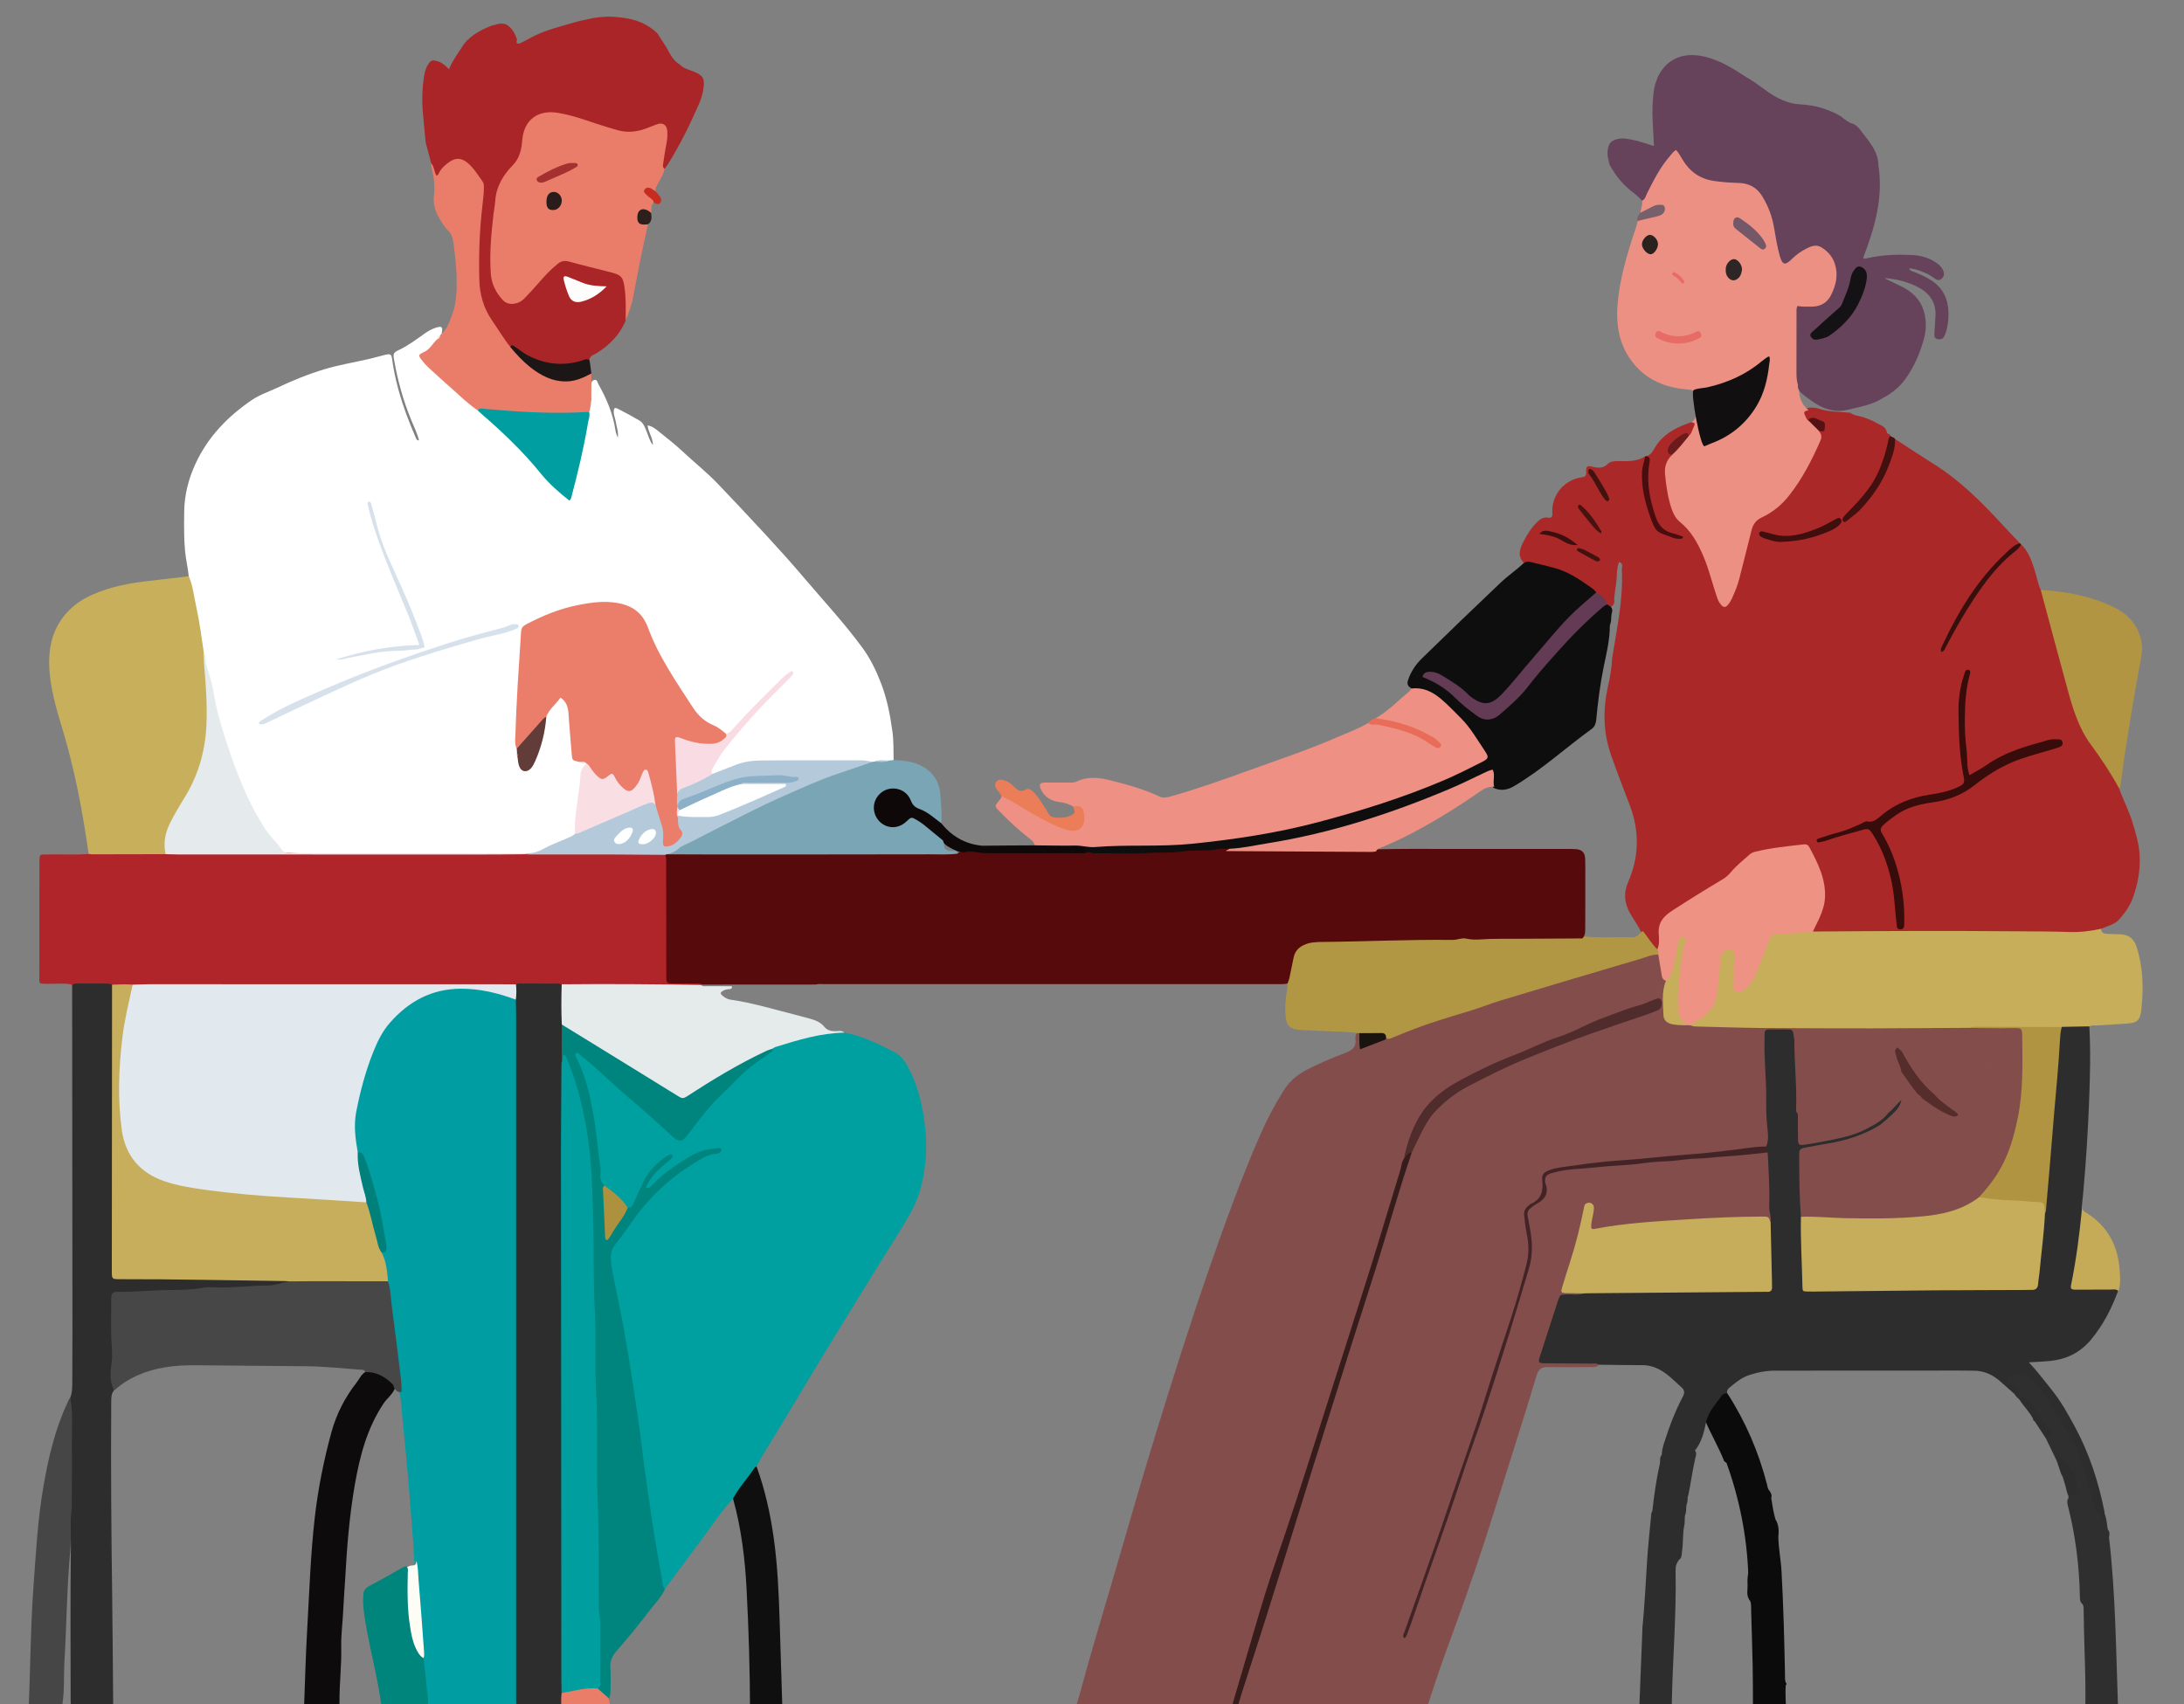 <?xml version="1.0" encoding="utf-8"?>
<!-- Generator: Adobe Illustrator 24.0.0, SVG Export Plug-In . SVG Version: 6.00 Build 0)  -->
<svg version="1.1" id="Capa_1" xmlns="http://www.w3.org/2000/svg" xmlns:xlink="http://www.w3.org/1999/xlink" x="0px" y="0px"
	 viewBox="0 0 2918 2277.5" style="enable-background:new 0 0 2918 2277.5;" xml:space="preserve">
<rect x="0" y="0" width="2918" height="2277.5" fill="#808080" stroke="none"/>
<style type="text/css">
	.st0{fill:#834D4C;}
	.st1{fill:#009EA2;}
	.st2{fill:#2D2D2E;}
	.st3{fill:#0D0B0C;}
	.st4{fill:#474647;}
	.st5{fill:#0C0B0B;}
	.st6{fill:#100F10;}
	.st7{fill:#2D2D2D;}
	.st8{fill:#00857D;}
	.st9{fill:#371C1C;}
	.st10{fill:#2F2F2F;}
	.st11{fill:#EA7D68;}
	.st12{fill:#FFFFFF;}
	.st13{fill:#AA2928;}
	.st14{fill:#ED9084;}
	.st15{fill:#66435A;}
	.st16{fill:#AA2527;}
	.st17{fill:#EE9184;}
	.st18{fill:#0F0E0E;}
	.st19{fill:#EA7D69;}
	.st20{fill:#79A5B5;}
	.st21{fill:#0E0809;}
	.st22{fill:#EB7D59;}
	.st23{fill:#1D1617;}
	.st24{fill:#E86C58;}
	.st25{fill:#785F6C;}
	.st26{fill:#2D201C;}
	.st27{fill:#C52D21;}
	.st28{fill:#AF2529;}
	.st29{fill:#C7AF5C;}
	.st30{fill:#C6AE5B;}
	.st31{fill:#B29543;}
	.st32{fill:#C5AB58;}
	.st33{fill:#41100F;}
	.st34{fill:#37100D;}
	.st35{fill:#B19743;}
	.st36{fill:#EE9283;}
	.st37{fill:#C6AD5B;}
	.st38{fill:#B09441;}
	.st39{fill:#512C2C;}
	.st40{fill:#432426;}
	.st41{fill:#552E2C;}
	.st42{fill:#1A1411;}
	.st43{fill:#570A0B;}
	.st44{fill:#009FA0;}
	.st45{fill:#E5EAEB;}
	.st46{fill:#E2E9EE;}
	.st47{fill:#C6AE5C;}
	.st48{fill:#464746;}
	.st49{fill:#FDFDF6;}
	.st50{fill:#00807B;}
	.st51{fill:#00857E;}
	.st52{fill:#009E9E;}
	.st53{fill:#EB7E6A;}
	.st54{fill:#E5EAEC;}
	.st55{fill:#B4CADB;}
	.st56{fill:#009EA0;}
	.st57{fill:#F9DEE4;}
	.st58{fill:#F9DCE3;}
	.st59{fill:#D7E1EC;}
	.st60{fill:#613C38;}
	.st61{fill:#F9E0E5;}
	.st62{fill:#370C0B;}
	.st63{fill:#633B54;}
	.st64{fill:#3F0F0D;}
	.st65{fill:#490D0F;}
	.st66{fill:#6B1B1C;}
	.st67{fill:#42120E;}
	.st68{fill:#3C0F0E;}
	.st69{fill:#48120F;}
	.st70{fill:#551214;}
	.st71{fill:#41120F;}
	.st72{fill:#120F10;}
	.st73{fill:#745868;}
	.st74{fill:#2E2625;}
	.st75{fill:#2B211D;}
	.st76{fill:#151215;}
	.st77{fill:#FEFDFC;}
	.st78{fill:#ED8F83;}
	.st79{fill:#A43030;}
	.st80{fill:#291C1A;}
	.st81{fill:#AD913F;}
	.st82{fill:#8CB0C8;}
	.st83{fill:#FDFEFE;}
	.st84{fill:#E86C66;}
</style>
<g>
	<path class="st0" d="M1902.1,2286.1c-83.3,0-166.7,0-250,0c-2.8-7.6,0.9-14.4,3-21.3c12.1-39.8,25.5-79.2,38.1-118.9
		c28.2-88.5,54.5-177.6,82.8-266c17.2-53.6,34.4-107.1,51.3-160.8c17.2-54.6,33.5-109.5,50.3-164.2c1.6-5.1,4-9.9,5.9-14.8
		c10.9-24.3,21.1-48.9,42.1-67c9.6-8.4,19.6-15.9,30.8-22c52.6-28.4,107.6-51,163.8-71.1c27.6-9.9,55.4-18.8,83-28.8
		c2.2-0.8,4.4-1.6,6.5-2.5c3.4-1.5,7.8-3.1,6.2-7.6c-1.8-5.3-6.2-1.9-9.2-0.9c-34.5,12.2-68.9,24.5-102.5,39.3
		c-48.4,21.3-97.9,40-145.6,63.1c-45.3,22-70.9,57.8-80.7,106.1c-31.4,106-64.7,211.4-98.7,316.7c-21.5,66.6-42,133.4-64.7,199.6
		c-23.8,69.3-43.4,140-64.4,210.1c-1.2,4.1-1.6,8.7-6.1,10.9c-68,0-136,0-204,0c-3.7-6.4,0-12.4,1.5-18.2
		c15.4-56.9,32.5-113.4,49.1-170c17.1-58.5,33.8-117.2,51.7-175.5c23.7-77.1,47.9-154,74.4-230.1c20.4-58.6,41.5-116.8,66.2-173.7
		c9.2-21.1,19.8-41.4,32.1-61c7.9-12.7,18.6-21.5,31.6-28.2c16.6-8.5,33.9-15.8,51.3-22.4c8.9-3.4,14.4-7.8,13.1-18.1
		c-0.4-2.9,0.1-6,2.1-8.6c0.8-0.8,1.7-1,2.8-0.8c3.6,2.9,3,7.2,3,11c0.1,5.6,2.3,7.1,7.5,5c8.5-3.6,17.5-6,26-9.7
		c16.9-5.2,32.8-13.1,49.6-18.7c98.6-33.1,198.5-62,298.2-91.4c5.4-1.6,10.8-4,16.3-0.3c3.5,4.8,3.7,10.6,4.6,16.1
		c1.1,6.6,2.6,13,6.2,18.8c-1.2,11.8-2.4,23.5-2,35.4c0.5,16.4,3,19.4,19.4,21c3.3,0.3,6.6,0.4,9.9,0.2c2.5-0.1,4.9,0.2,7.2,1.1
		c3.3,1.4,6.6,0.2,9.9,0.3c119.9,3.5,239.9,1.4,359.8,2.2c13.6,2.1,27.4-1,40.9,1.8c1.9,1.3,2.9,2.8,0.6,4.6
		c-1.9,1.6-4.2,2.2-6.5,2.1c-22-1.4-43.7,4-65.5,4c-20,0-39.8,4.4-59.7,3c-30.5-2.2-61.1,0.9-91.5-2c-3.5-0.3-7.1-1.6-10.9,1.3
		c3.9,3.3,8.3,2.2,12.4,2.3c6,0.1,10.5,1.9,11,8.9c0.5,6.1,3.9,8.7,10.5,7.9c-4.9-2.5-11.4-3.8-9.8-10.8c1.6-7.2,7.8-8.3,14.1-8.4
		c1,0,2-0.1,3,0c24.2,2,48.5-0.5,72.8,0.8c8.9,0.5,17.8-2,26.8-1.2c14.7,1.3,17.4,3.5,20.2,19c10.1-3.9,20.7-2.7,31.2-2.7
		c8.4,0,14,3.6,15.8,12.2c0.6,2.9,1.2,5.4,4.9,6.6c9.2,3,18.6,20.3,17,30.3c-1.7,10.3-11.3,16.4-24.7,17.4
		c-12.6,0.9-21.5-4.3-29.8-13c-8.9-9.4-23.9-5.9-28.6,6.2c-3.1,4.3-6.1,1.3-8.2-0.7c-16-15.8-29.5-33.5-38.5-54.4
		c0.1-5.2,0.1-5.2-2.2-3.9c-2.4,3.4-0.6,7.4-1.8,10.9c-3.4,8.1-1.9,12.1,6.5,17.9c8,10,16.5,19.6,21.8,31.5
		c-0.2,3.7-3.4,7.2-0.3,11.1c3.4-0.2,2.9-3.9,5.1-5.2c6.1-1.1,9.4,3.7,13.7,6.4c11.1,6.7,21.3,15.6,35.6,14.5
		c2.7,0.1,5.3,0.8,7.8,1.5c11.4,3.3,12.8,6.5,7.2,17c-2.1,4-2.6,8.2-3.3,12.4c-2.2,14-12.2,19.2-24.9,13.7
		c-7.2-3.1-14.1-5.7-16.5-14.3c-0.5-1.9-2.6-3-4.6-3.6c-6.7-2-9.1-6.8-10.2-13.3c-1.8-10.8-10.2-15.4-19.6-9.7
		c-8.2,5-18.2,6.2-25.4,13.4c-4.3,4.3-9.3,1.8-13.2-2c-2.7-4.2,1-6,3.2-8.1c5.7-5.5,11.9-10.7,16.7-16c-4.3,1.8-5.4,10.5-13.3,7.9
		c-1.9-3.1-0.3-6.5-0.8-10.4c-4.1,5.2-7.4,13.2-14.5,8.8c-7.2-4.4-0.3-10.6,1.2-15.9c0.6-2.2,2.2-4.1,2.9-6.3
		c1.5-4.4,6.7-9.5,1.1-13.3c-5.5-3.8-11.3-9.6-19.6-3.7c-14.3,10.2-31,12.1-48,12.1c-4,0-8-0.4-11.8,1c-4.1,1.5-6.5,3.9-5.5,9.1
		c2,10.7-3.7,16.3-13.4,12.2c-6.4-2.7-8-1.4-9,4.6c-0.3,2-2,3.5-4.4,1.6c-3.1-4.1-2.9-8.8-2.7-13.4c1.1-26.3-2.3-52.5-2.2-78.8
		c0-14.1-1.8-15.4-15.5-15.6c-1.7,0-3.3,0-5,0c-11.1,0.3-12.2,1-12,12.1c0.5,37.6,1.6,75.2,3.4,112.7c0.5,9.4,2.9,19.3-2.9,28.2
		c-3.9,3-8.8,3-13.3,3.5c-29.1,3.2-58.2,6.8-87.4,9.2c-33,2.8-66.1,5.9-99.1,9.2c-24.1,2.4-48.2,4.6-72.3,7.5
		c-2.7,0.3-5.3,0.7-7.9,1.2c-19.3,3.7-22.4,6.2-19.3,24.5c1.2,6.8-1.6,12.4-7.2,16.5c-3.5,2.5-7.2,4.7-10.7,7.2
		c-5.2,3.7-8.4,8.5-6.4,15.4c12.4,41.8-1,80.7-13.3,119.7c-12.3,39.3-24.9,78.4-37.7,117.5c-31.7,96.6-65.5,192.4-99,288.4
		c-2.7,7.8-6.2,15.4-8.3,23c19-52.7,37.6-106,55.9-159.3c23.9-69.7,48.2-139.4,70.2-209.7c11.4-36.4,23.2-72.7,33.2-109.5
		c4.5-16.4,6.2-32.7,2-49.2c-4.6-18.4-6.5-35.5,15.5-44.9c7.1-3,6.4-10.1,5.8-16.5c-1.7-17.1-0.5-19,15.9-22.3
		c18.9-3.8,38.2-5,57.3-7.1c25.4-2.8,50.8-4.8,76.2-7.2c26.8-2.5,53.7-4.6,80.5-6.7c19.6-1.5,39.1-3.5,58.7-4.9
		c4.3-0.3,8.7-1.5,12,2.7c3.3,9.2,3,19,3.7,28.5c1.4,19.2-0.6,38.6,1.4,57.8c0.2,2-0.4,4-1.4,5.7c-0.4,0.6-1.1,1.4-1.4,1.2
		c-18.3-9.4-37.9-5.3-56.7-4.3c-51.1,2.6-102.3,4.5-153.1,11.4c-7.3,1-14.4,2.8-21.7,3.6c-8.9,1-11.4-1.5-11.2-10.5
		c0.1-3,1-5.9,1.2-8.9c0.3-4,3.9-10.6-1-11.4c-5.9-1-4.5,6.7-5.9,10.6c-1.2,3.4-1.7,7.1-2.5,10.7c-5.8,25.3-13.3,50.2-21.3,74.9
		c-4.4,13.7-4.3,14,9.7,14.4c4.3,0.1,8.7-0.3,12.4,2.7c0,6.9-5.6,5.6-9.3,5.6c-20.6,0.3-18.8-2.9-26.9,21.1
		c-5.8,17.3-11.4,34.7-16.7,52.2c-3.5,11.5-3,12.3,9.4,12.3c17.3,0.1,34.5-0.1,51.8,0.1c4.4,0.1,9.6-0.9,12.2,4.5
		c-3.1,4.9-8.2,3.8-12.6,3.8c-18.6,0.2-37.3,0.3-55.9,0c-8.3-0.2-12.6,2.8-15,10.9c-17.6,58.7-36.5,117-54.7,175.4
		c-18.1,58.2-37.7,115.9-58.9,173c-10.5,28.4-20.5,57-29.7,85.9C1908.1,2277.4,1906.7,2282.7,1902.1,2286.1z"/>
	<path class="st1" d="M690.1,2286.1c-39.3,0-78.7,0-118,0c-3.3-3.4-3.3-7.8-3.7-12c-2.1-19.3-4.1-38.7-5.5-58.1
		c0.1-27.2-3.7-54.2-5.4-81.4c-1-16.2-1.7-32.4-3.9-48.5c-1.8-32.2-4.6-64.4-7.1-96.5c-2.5-31.5-5.8-63-8.8-94.4
		c-1.1-11.6-1.5-23.3-4.1-34.7c-4.5-49.3-11.7-98.2-17.7-147.3c-1.1-13.2-5.2-25.8-6.5-39c2.8-4,3.5-8.3,2.8-13.2
		c-4.6-36.1-13.9-71.1-25.3-105.6c-1.9-5.7-4.1-11.3-9.7-14.6c-6.8-15.4-7.9-31.8-5.4-47.8c5.9-36.6,15.1-72.3,32.3-105.5
		c17.1-33.1,44.1-54.6,79.6-65.2c19.1-5.7,39-3.8,58.5-2.2c12.2,1,24.1,4.9,35.9,8.5c5.7,1.7,11.6,3.5,14.5,9.7
		c1.8,5.2,1.4,10.5,1.4,15.9c0,304.6,0,609.3,0,913.9C693.8,2274.2,694.9,2280.8,690.1,2286.1z"/>
	<path class="st2" d="M690.1,2286.1c-0.2-4.6-0.5-9.3-0.5-13.9c0-304.1,0-608.1,0-912.2c0-8-0.3-16-0.4-24
		c-3.7-6.9-3.4-13.9-0.5-20.9c2.9-4,7.3-4.4,11.6-4.5c13.3-0.3,26.6-0.4,39.9,0c4.3,0.1,8.7,0.6,11.5,4.7c4.2,12.5,1.4,25.3,2.1,38
		c0.3,4.9,0.3,9.8-0.1,14.7c0.6,17.5-0.5,35,0.1,52.5c0.5,7,0.2,14,0.2,21c0,268,0,535.9,0,803.9c0,5.3,0.4,10.7-0.6,16
		c-0.1,8.4,2.6,17.1-3.2,24.8C730.1,2286.1,710.1,2286.1,690.1,2286.1z"/>
	<path class="st2" d="M152.2,1858.2c-3.9,4.8-3.5,10.5-3.6,16.2c-0.6,86.6,0.1,173.3,1.3,259.9c0.6,47.3,0.9,94.6,1.3,142
		c0,3.3-0.7,6.7,0.9,9.8c-18,0-36,0-54,0c-3.8-4-3.7-9.1-3.7-14.1c-0.1-68.3-0.5-136.6,0.3-204.9c0.2-17-2.1-33.8-2-50.7
		c-0.7-46.3,0.1-92.5-0.5-138.8c0-3.3,0.5-6.6,1.7-9.8c2.6-6.3,2.6-13,2.7-19.6c0.1-25.6,0.2-51.3,0.2-76.9
		c-0.1-151.8-0.3-303.6-0.4-455.3c1.6-4,5.2-4.9,8.8-5.1c12.1-0.7,24.3-0.7,36.4,0c4,0.2,7.7,1.6,10.1,5.2c3.1,6.3,2.2,13,2.2,19.6
		c0.1,117.2,0,234.4,0,351.6c0,19,0,19,19.2,19c29.6,0,59.3,0.4,88.9-0.1c37.3-0.6,74.5,3.4,111.8,2.2c4-0.1,8,0.1,11.5,2.5
		c2.6,4.5-1.5,5.2-3.9,5.7c-8.2,1.6-16.2,4.7-24.5,4.6c-21.3-0.1-42.5,2-63.8,2.6c-36.9,1.1-73.8,3.4-110.6,5.2
		c-6.3,0.3-12.7,0.3-19,0.5c-10.1,0.4-11.5,1.7-11.7,11.8c-0.4,22,0.6,43.9,0.8,65.9C152.6,1824.3,152.1,1841.3,152.2,1858.2z"/>
	<path class="st3" d="M406.1,2286.1c1.4-36,2.2-72,4.3-107.9c2.9-50.2,4.5-100.5,10.2-150.5c4.4-38.4,12-76.3,22.2-113.6
		c6.6-24.2,18-46.5,33.6-66.4c3.7-4.7,5.9-10.5,11.2-13.8c1.5-1.2,2.7-3,5-2.8c13.4,1.2,24.5,6.8,33.4,16.8c1.8,2,2.2,4.7,1.6,7.5
		c-3.1,8-10.2,13-14.9,19.9c-22.3,33.2-32,70.7-38.7,109.3c-7.2,41.4-10.5,83.2-12.8,125.1c-0.8,13.9-2,27.9-2.6,41.9
		c-0.7,16.6-3.1,33.1-2.7,49.7c0.6,24.6-2.6,49.1-2.3,73.7c0.1,4-0.5,8-3.5,11.1C435.4,2286.1,420.8,2286.1,406.1,2286.1z"/>
	<path class="st4" d="M93.9,1867.8c3.9,21,1.9,42.2,2.1,63.3c0.3,28.5-0.1,56.9-0.1,85.4c-2.9,18.4-0.3,37-2,55.5
		c-4.6,49.9-4.9,100.1-7.9,150.2c-1,17.2,0.3,34.6-2.2,51.8c-0.6,4.3-0.4,8.7-3.7,12.1c-14,0-28,0-42,0
		c2.6-53.5,2.5-107.1,6.3-160.6c3.4-46.8,5.7-93.7,13.8-140c6.6-37.7,15.2-75,31.5-109.9C91,1872.9,91.7,1869.9,93.9,1867.8z"/>
	<path class="st5" d="M2342.1,2286.1c-0.1-20,0-39.9-0.4-59.9c-0.5-24.3-1.3-48.6-2-72.9c-0.1-4.6,0.4-9.3-1.3-13.8
		c-6.3-7.2-2.8-15.8-3.6-23.8c-0.6-13.9,4.1-25.9,9.9-38.6c20.3-43.8,5-96.5-39-122.9c-0.8-0.5-1.9-1.1-2.2-1.9
		c-7.3-18.5-17.6-35.7-25.3-54.1c2.2-14.5,12.2-24.5,20.9-35.1c2.2-2.7,5.5-3.6,8.8-1c24.4,37.7,41.8,78.4,53,121.8
		c0.7,2.8,0.8,6,3.2,8.2c1.9,3,3.8,6,2.4,9.8c1.5,9.5,2.9,19.1,5.6,28.4c4.6,7.3,4.8,15.4,3.9,23.7c0.3,15.6,3.5,30.9,4.3,46.5
		c2.5,45.4,3.7,90.8,4.6,136.3c0.1,3.9-0.4,8,1,11.8c1.2,1.1,1.6,2.2,0.1,3.3c-1.1,11.4,0.3,22.7,0.2,34.1
		C2371.4,2286.1,2356.8,2286.1,2342.1,2286.1z"/>
	<path class="st6" d="M1002.1,2286.1c-0.1-54.2-1.8-108.3-4.6-162.4c-2.1-40.8-7.1-81.4-18.1-121c-1.2-3.1,0.2-5.9,1.7-8.4
		c7.2-11.4,15.8-21.7,23.7-32.6c1.4-1.9,3.4-3.1,6-2c11.4,31.3,18.5,63.6,23.1,96.6c5.1,36.6,6.6,73.4,7.8,110.3
		c1.2,37.9,2.3,75.7,3.5,113.6c0.1,2,0.5,3.9,0.8,5.9C1031.4,2286.1,1016.8,2286.1,1002.1,2286.1z"/>
	<path class="st7" d="M2243.9,2083.9c-3.7,4.2-5.3,8.9-5.2,14.6c1.3,60.3-4.1,120.4-5.1,180.7c0,2.3-0.5,4.7,0.5,6.9
		c-14.7,0-29.3,0-44,0c1.5-37.4,3-74.8,4.4-112.1c0.3-0.9,0.3-2.4,1-2.8c11.1-6.4,9.1-17.2,9.1-27.3c0.1-37.4-0.5-74.9,2.4-112.3
		c0.7-9.2,4.3-17.2,8.5-25.1c6.6-8.3,15.1-14,25.1-17.3c9.7-3.3,12.8-1,14.3,9.7c0,2.1,0,4.2-0.2,6.4c-0.1,1-0.3,2-0.5,3
		c-1.4,3.2-1.3,6.7-1.4,10.1c-0.1,1.5-0.3,3-0.7,4.4c-1.8,4.4-0.8,9.1-1.4,13.7c-0.1,1.1-0.3,2.2-0.6,3.2c-2,10.8-1,21.8-2.7,32.6
		c-0.5,3.6-0.1,7.3-2.2,10.6C2244.8,2083.1,2244.4,2083.5,2243.9,2083.9z"/>
	<path class="st8" d="M565.9,2215.8c2,18.4,4.1,36.8,5.9,55.3c0.5,4.9,0.2,10,0.3,15c-19.3,0-38.7,0-58,0c-2.8-2.6-4.3-5.8-4.9-9.5
		c-5-35.8-14.5-70.8-20.6-106.4c-2.4-13.9-4.6-28.1-2.8-42.4c1.5-4.4,4.9-7,8.8-9c14.1-7.3,27.9-15.2,41.7-23.1
		c2.8-1.6,5.7-3.7,9.2-1.3c3,3.4,1.9,7.6,1.9,11.5c0.1,17.3-0.2,34.6,1.7,51.9C551.3,2178.2,555.2,2197.9,565.9,2215.8z"/>
	<path class="st9" d="M1886.3,1540.1c-17,49.7-31,100.4-46.7,150.5c-10.6,33.9-21.7,67.8-32.4,101.7c-18,57.1-36,114.2-53.9,171.3
		c-12.8,40.9-25.4,82-38.2,122.9c-10.4,33.3-20.9,66.6-31.4,99.8c-8.2,25.7-16.6,51.2-24.8,76.9c-2.4,7.6-4.5,15.3-6.7,22.9
		c-2.7,0-5.3,0-8,0c12.6-43,25.3-86.1,37.9-129.1c11-37.7,23.8-74.7,36.5-111.9c9.2-27.1,17.9-54.3,26.7-81.5
		c8.6-26.6,16.9-53.2,25.4-79.9c20.1-63,40.4-126,60.3-189.2c13.6-43.5,26.5-87.2,39.9-130.7c1.6-5.3,1.7-11.2,5.3-15.9
		C1878.8,1544.6,1878,1536.4,1886.3,1540.1z"/>
	<path class="st10" d="M2786.1,2286.1c0.6-26.9-0.1-53.9-1-80.8c-0.4-11.3-0.6-22.6-0.9-33.9c4-5.2,9.9-4.6,15.5-4.9
		c12.2-0.5,12.7-0.9,12.7-13.3c0.2-28.5-0.1-57.1,0.2-85.6c0.1-4.9-1.5-10.9,5.2-13.4c9,77.1,9.3,154.6,12.2,231.9
		C2815.4,2286.1,2800.8,2286.1,2786.1,2286.1z"/>
	<path class="st11" d="M813.3,2269.9c1.1,5.5,2.3,11.1,4.8,16.2c-22.7,0-45.3,0-68,0c-0.2-7.8-0.7-15.7,0.2-23.5
		c14-9,29.6-9.3,45.5-9C804,2256.4,810.4,2261.2,813.3,2269.9z"/>
	<path class="st12" d="M252.2,770.1c-1.2-11.5-4-22.8-5-34.4c-0.6-6.9-1-13.9-1.1-20.8c-0.2-10.3-0.2-20.7,0-31
		c0.3-22.6,5.7-43.9,15.2-64.4c16.6-35.8,42.9-62.8,75-84.8c10.5-7.2,22.7-11.1,34.1-16.5c20.4-9.6,41.2-18.2,62.9-24.7
		c19.1-5.8,38.7-9,58.1-13.4c7.8-1.7,15.4-4.1,23.1-5.9c7.1-1.7,8.5-0.8,9.4,5.7c1.8,13.2,4.5,26.1,7.9,38.9
		c6.2,22.8,14.4,44.9,23.9,66.6c0.6,1.4,1.2,3.1,4.1,3.1c-2.2-9.2-6.3-17.4-9.8-25.8c-11.2-26.8-18.8-54.6-23.7-83.1
		c-1.3-7.2-0.1-8.7,6.9-12c12.4-5.9,23.3-14.2,34.4-22c4.4-3.1,8.9-5.7,14-7.4c9.1-3,10.4-1.7,8.4,8c0.1,1.3-0.4,2.5-1.1,3.6
		c-1.5,2.1-2.8,4.3-4.3,6.5c-4.4,5.8-8.4,12-15.3,15.4c-5.2,2.6-5.3,6.2-1.9,10.4c3.7,4.7,7.8,9.1,12.4,12.9
		c20.2,17.2,39.1,35.9,60.2,52c30.1,24.8,57.8,52,82.8,81.9c10.6,12.7,22.3,24.5,37,35.2c11.4-38.4,19.5-76.4,25.4-115
		c0.4-5.3,0.5-10.7,4.7-14.9c-0.9-6.4-1.5-12.9-0.7-19c0.4-2.8,1.4-6.5,4.6-7.4c4.2-1.3,4.6,3.8,6.1,6.4
		c10.7,18.9,19,38.7,22.3,60.4c0.5,3.5,1.8,6.9,3.2,10.3c1.2-7.4-1.6-14.3-2.7-21.4c-0.7-4.6-3-8.9-2.7-13.6
		c0.2-4.6,1.4-5.7,5.4-3.7c9.8,5,19.5,10.2,28.9,15.8c5.4,3.2,7.4,9.2,9.7,14.8c2.3,5.7,3.7,11.8,8.3,18.1c0.1-10.2-6.3-17.2-7-26.4
		c6.8,1.2,11.1,5.1,15.3,8.5c10.6,8.5,21.4,16.9,31.3,26.2c15.8,14.8,32.8,28.2,47.7,43.9c21.3,22.4,42.6,44.9,63.5,67.6
		c16.9,18.3,33.6,36.8,49.7,55.8c26.8,31.6,55.2,62,79.7,95.5c10.7,14.6,18.4,30.8,24.8,47.6c7.9,20.5,12,41.9,15,63.7
		c1.8,13,1.4,25.9,1.6,38.8c-1.3,2.2-3.5,2.8-5.9,3.2c-6.7,0.2-13.6-0.7-20.2,1.5c-1.2,0.3-2.3,0.3-3.5,0.3
		c-7.2-1.8-14.5-1.2-21.8-1.2c-35.6,0-71.2,0.4-106.7-0.1c-25.3-0.4-49.7,2.9-72.7,14c-2.4,1.1-4.9,2.1-7.6,2.4
		c-7.7-2.3-9-5-4.5-12.8c7.3-12.7,15.6-24.7,25-36.1c22.8-27.8,47.6-53.9,73.2-79.2c1.6-1.6,3.7-2.8,4.7-6.5
		c-20,19.9-39.8,38.2-57.7,58.4c-5.3,6-10.8,11.8-16.6,17.3c-3.2,3.1-6.6,5.7-11.5,4.4c-26.6-11.7-45.7-31.2-59.9-56.3
		c-16.4-28.9-35.3-56.4-46.7-88c-7.9-22-27.1-29.1-47.9-29.5c-38.8-0.7-74.8,10.8-108.5,29.5c-3.8,2.1-5.7,5.3-5.9,9.7
		c-1,21.9-2.9,43.8-4.5,65.6c-1.7,22.9-0.2,45.9-3.3,68.7c-0.8,5.9-0.6,12,0.9,17.8c0.4,2,0.6,4.1,0.6,6.1c-0.3,2.5,0.5,4.8,1.1,7.2
		c1.6,5.1,0.6,12.9,7.9,13.3c6.3,0.4,9.2-6.1,11.3-11.2c7.9-18.5,11.8-38,14.2-57.8c2.4-10,10.4-16,16.7-23c3.6-3.9,7.5-3.1,11,0.9
		c5.9,6.6,7.4,14.5,7.9,23c0.9,15.9,1.7,31.8,3.8,47.5c0.6,4.5,1.8,8.4,6.5,10.2c3.2,1.9,7.3,1.7,10.3,4.1c0.7,0.9,0.9,2,0.6,3.1
		c-5.1,7.4-6,16-7,24.6c-2.8,22.1-5.4,44.2-7.1,66.4c-1.9,5.2-6.7,7.2-11.1,9.3c-13.4,6.5-27.5,11.5-40.7,18.5
		c-5.5,2.9-11.7,1.3-17.6,1.7c-101.9,0-203.8-0.1-305.7,0.2c-11.7,0-19.8-3.6-27.5-12.6c-27.4-32-43.7-69.6-58.3-108.4
		c-14.1-37.5-23.6-76.3-32-115.4c-2.4-11.3-5.9-22.4-8-33.9c-5.3-32.1-10.7-64.2-17.9-95.9C251.1,774.6,251.5,772.3,252.2,770.1z"/>
	<path class="st13" d="M2531.9,586.6c17,11,33.8,22.3,51,33c36,22.5,65.5,52.1,93.9,83.1c7.2,7.8,14.6,15.5,21.9,23.2
		c-4.9,6.9-12.4,10.9-18.4,16.7c-33.1,31.3-57,69.1-77.2,109.4c-1.8,3.6-3.6,7.1-5.3,10.7c18.7-35.3,38.5-70,64.4-100.6
		c11.2-13.2,23.7-25,38.2-34.6c9.7,9.2,13.8,21.4,17.8,33.6c3,9.1,4.5,18.6,8.4,27.4c4.9,2.5,5,7.5,6.2,11.9
		c12,42.6,23.6,85.3,34.8,128.1c7.9,30.5,21.6,57.8,41,82.5c7.4,9.4,12.9,20.2,19.2,30.3c2.4,3.8,3.5,7.9,3.5,12.3
		c5.3,15,12.8,29.2,17.6,44.5c4.5,14.6,9,29.2,9.8,44.7c1.1,19.6-2.3,38.4-8.9,56.8c-3.9,10.8-10.4,20-17.9,28.6
		c-3.6,4.1-8.2,6.7-13.3,8.6c-3.7,1.4-7.4,2.9-11.1,4.3c-2.4,3.8-6.4,4.7-10.4,5.1c-14.2,1.6-28.3,4.3-42.7,2.2
		c-5.9-0.9-12-0.5-17.9-0.5c-97.8,0-195.7,0-293.5,0c-6,0-12,0.5-17.8-1.2c-7.6-4.1-2.8-9.3-0.7-13.5c5.9-12.1,10.7-24.3,10.7-38.1
		c0.1-21.2-9.3-39.3-18.2-57.5c-2.1-4.3-5.9-5.7-10.8-5.2c-12.6,1.3-25.1,3.4-37.7,4.4c-18.7,1.6-34.4,8.9-46,23
		c-12.5,15.2-29.1,24.2-45.3,33.8c-12.9,7.6-25,16.7-38,24.1c-14.7,8.3-21.5,19.9-20.1,36.8c0.4,5,1.6,10.9-3.9,14.6
		c-6.2,0.6-8.2-4.9-11.4-8.4c-4.7-5.1-8-11.4-12.1-17c-4-8.8-10.3-16.3-14.7-24.9c-6.7-12.9-7.8-25.9-1.9-39.4
		c14.8-33.9,15.7-67.9,2.6-102.8c-8.4-22.4-17.3-44.6-25.1-67.2c-10.7-30.6-11.2-60.9-4.2-92.1c2.7-12.2,5-24.7,5.5-37.3
		c6.1-39.4,15.1-78.4,13-118.7c-0.2-3.5,2.6-8.8-3.8-10.1c-3.3,8.8-2.6,18-3.6,27c-1,8.8-3.1,17.4-2.7,26.3c0.1,2-1.1,3.8-2.5,5.2
		c-1.9,1.6-3.9,1.4-5.9,0.3c-6-5.5-10.3-12.8-17.7-16.9c-24.1-22-52.9-33.6-84.8-38.6c-3.3-0.5-6.7-0.3-9.7-2
		c-8.8-8.8-5.9-18.6-1.3-27.6c4.8-9.4,10.3-18.6,17.9-26.3c4.4-4.5,8.9-7.9,15.7-6.8c4.4,0.7,5.9-1.4,5.6-5.7
		c-1.7-23,14.2-43.4,36.9-47.9c1-0.2,2-0.3,3-0.5c3.9-0.5,5.5-2,5.3-6.6c-0.4-8.2,1.1-9.2,8.8-7.3c7.5,1.9,14.5,2.1,20.3-4.1
		c2.2-2.4,5.1-2.9,8.2-3.2c2.3-0.2,4.7-0.4,7-0.3c12,0.3,23.9,0.4,34.6-6.3c3.1,3.3,1,6.9,0.5,10.4c-4.3,28.8,2.9,55.5,14.6,81.3
		c4.7,10.3,16.1,10.8,22.7,14c-17.1-2.5-25-16.4-29.8-33.5c-5.7-20.7-9.1-41.6-5.7-63.1c0.5-3.3,1.1-6.7-2.1-9.2
		c7.5-1,9.9-7.1,13.3-12.6c9.9-16.1,25.5-24.8,42.7-31.1c1.9-0.7,3.8-1.3,5.7-2c5.6-2.4,6.2,1.5,5.7,5.1c-0.6,5.2-2.3,10.2-7.3,13.1
		c-10.8-1-17.5,5.8-24,12.8c-4.3,4.6-1.5,9.1,0.5,13.5c-12.9,32.4-5.3,70,20.3,94.8c16,15.5,22.4,35.9,30.1,55.6
		c4.6,11.7,7.1,24.2,11.5,36.1c1.5,3.9,2.2,9.7,7.1,10c5.5,0.3,6.8-5.6,8.7-9.7c4.1-8.7,7.4-17.8,9.4-27.3
		c4.3-19.9,10.7-39.1,15.2-58.9c2.3-10,7.3-17.1,16.9-21.8c26.8-13,42.2-36.8,56.5-61.5c5.5-9.5,10-19.5,14.8-29.4
		c3.1-6.4,5.2-12.9,4.1-20.2c7.2-7.4,6.1-11.1-3.6-14c-4.1-1.2-7.9,0.5-11.8-0.2c-8.4-9.3-7.9-13.4,2.1-17.2
		c4.1-0.5,8.1-0.2,12.1,0.7c14,5,28.8,4.5,43.3,5.9c5.6,3.9,12.3,4.3,18.5,6.2c5.4,2.3,11.2,4,16.2,7.1c5.5,3.4,13.2,4.7,14.7,13.1
		c0.4,2.1,4.2,1.8,4.8,4.4c-1.9,26.6-11.8,50.3-26.9,72c-9.1,13.2-20.4,24.5-31,36.7c6.3-4.2,12.4-8.6,17.5-14.3
		c22.1-24.5,38-52.2,44-85C2529.7,589.9,2530.1,587.9,2531.9,586.6z"/>
	<path class="st14" d="M2256.3,582.7c4.2-3.6,4.9-9.1,7.3-13.7c1.8-3.4-0.7-4.6-3.8-4.7c4.8-3.3,6.6-7.6,6.2-13.5
		c-0.4-5.6-1.1-11.2,0.1-16.8c7.3,1.4,6.6,7.5,6.8,12.5c0.5,12.3,0,24.7,0.2,37c0.2,9.9,1.2,10.3,10.5,6.9
		c47.8-17.5,71.6-53,77.3-102.2c0.1-1,0.2-2,0.2-3c0-0.7-0.2-1.3-0.7-2.1c-3.6-0.2-5.7,2.9-8.1,4.8c-19.9,15-41.7,26.4-66.3,31.3
		c-9.3,1.8-17.1,4.8-19.7,15c-0.5-0.8-1.3-1.6-1.5-2.5c-1.7-10.9-1.7-10.5-13-11.5c-31.5-2.8-57.9-16-75.3-42.7
		c-13.5-20.8-17.4-44.6-15.4-69.7c2.8-35.5,13.1-69.1,24.3-102.5c1.1-3.1,1.7-6.4,2.5-9.6c5.7-6.1,14-5.3,20.9-8
		c4.3-1.7,12.4-2,10.1-7.9c-2.1-5.3-8.6-0.6-13.1,1c-4.5,1.6-8.3,5.8-13.8,3.9c-0.1-5.4,2.8-10.5,2-16c8.4-23.8,21-45.2,37.4-64.2
		c5.5-6.3,9.5-5.7,14.7,0.7c0.6,0.8,1.3,1.6,1.7,2.5c13.1,26.2,36.6,33,63.3,33.7c4,0.1,8-0.2,12,0.2c14.2,1.5,26.1,7,34.1,19.7
		c8.2,12.9,13.4,26.8,15.9,41.7c2,11.8,4,23.7,7,35.3c2.8,10.4,6.1,11.5,14.3,4.2c6.6-5.8,13.6-10.6,21.6-14.2
		c7-3.1,13.4-2.7,20,1.2c31.9,18.8,22.9,63.9,3.3,78.2c-7.6,5.6-16.7,6.7-25.8,5.9c-8.1-0.7-10.4,2.7-10.3,10.3
		c0.6,30-0.8,59.9,0.9,89.9c-1.8,13.6,1.5,25.4,12.3,34.6c-4.5,0.4-7.6,1.7-4.6,7.1c1.4,2.5,1.9,5.5,4.6,7c6.2,3.1,13.2,5.4,14,13.9
		c3.3,3.9,4,7.6,1.7,12.7c-11.2,25.7-24,50.5-41.4,72.7c-9.8,12.6-21.8,22.6-36.1,29.3c-8.2,3.8-12.3,9.2-14.4,17.5
		c-5.2,21.3-10.8,42.5-16.1,63.8c-2.4,9.8-6.2,19-10.4,28c-1.2,2.7-2.9,5.3-4.8,7.6c-3.4,4.2-6.2,4.1-9.7-0.1
		c-2.4-2.8-4-6.2-5.1-9.7c-2.8-8.5-5.6-17.1-8.1-25.7c-3.1-10.5-6.5-20.9-10.9-31c-7.3-16.7-15.9-32.1-30.4-43.8
		c-5.5-4.5-8.9-10.7-11.2-17.5c-5.2-15.2-7.4-31.1-8.9-46.9c-0.9-9.5,2-18.3,9.2-25.1C2239.1,597.4,2245.7,588.3,2256.3,582.7z"/>
	<path class="st15" d="M2402.2,514.5c-1.8-5.8-2-11.7-2-17.7c0.1-26.3,0-52.6,0.1-78.9c0-2.6-0.5-5.3,1.2-9c6,1.1,12.5,1,19,0.9
		c11.6-0.1,20.6-4.8,25.9-15.4c6.8-13.5,10-27.4,4.9-42.4c-2.3-6.8-6.3-12.5-11.7-17.1c-9.6-8.1-15-8.4-26.3-2.6
		c-7.2,3.7-13.5,8.2-19.3,13.9c-9.3,9.2-12.7,8-16.3-5c-3.2-11.9-5.3-24-7.3-36.2c-2.5-15.3-7.8-29.5-15.9-42.7
		c-7.3-12-17.9-17.4-31.5-17.8c-11.3-0.3-22.6-1.1-33.8-2.8c-18.4-2.9-31.8-12.7-41.2-28.4c-2.6-4.2-4.8-8.7-8.6-12.8
		c-3.7,1.8-5.7,5.2-8.3,8.1c-13,14.9-21.8,32.4-30.6,50c-1.7,3.5-2.3,7.8-6.6,9.6c-3.4-3.2-6.4-6.8-10.1-9.5
		c-14.2-10.3-25.1-23.4-33.4-38.8c-1.1-5.5-2.9-10.8-2.6-16.6c0.5-11.7,5-16.6,16.8-18.1c5.8-0.7,11.2,0.7,16.7,1.7
		c9.5,1.8,18.4,5.3,28.5,8.3c-0.6-12.2-1.3-23.7-1.8-35.2c-0.6-12.6-0.1-25.2,1.5-37.8c1.7-13.5,7.1-24.7,17.3-33.7
		c3.7-8.4,12-7.3,18.9-9.3c3.2,0.3,6.2-0.7,9.2-1.4c4.8-0.9,9.5-0.9,14.3,0c3.9,1.2,7.9,1.7,12,1.6c1.5,0,3,0.3,4.4,0.7
		c2.3,0.7,4.7,1.3,7.1,1.5c4.7,1.5,9.7,2.2,12.8,6.8c14.9,8,30.3,15.1,43.9,25.3c3.4,2.6,7.1,4.9,10.5,7.5
		c13.6,10,28.6,17.4,45.6,18.3c19.7,1,37.8,6.3,54.6,16.3c3.6,3.4,7.8,6.1,12.1,8.5c8.7,1.7,12.9,9,17.7,15.1
		c9.6,12.3,19.6,24.5,19.8,41.4c6.7,43.4-4.9,83.8-20.4,123.7c1.8,2.2,4.1,0.9,6.2,0.4c19-4.3,38.3-5,57.6-4.2
		c12.2,0.5,23.7,3.3,33.9,10.4c3.6,2.5,6.8,5.3,8.8,9.4c2.1,4.3,2.3,8.5-1.5,11.9c-3.8,3.5-7.4,1.4-10.8-1.1
		c-7.6-5.8-16.3-9-25.3-11.6c-2.2-0.6-4.5-0.7-7.3-1.1c0.7,3.4,3.2,3.4,5.1,4.2c8.3,3.3,16.6,6.8,24.2,11.7
		c12.8,8.3,20.3,19.8,22.4,35c1.5,11,0.7,22-2.2,32.7c-0.8,2.9-1.8,5.8-3.4,8.3c-2,3.1-5.5,3.5-8.9,2.6c-3.2-0.9-3.8-3.4-3.7-6.3
		c0.2-3.7,0.4-7.3,0.7-11c0.3-4.3,0.5-8.6,0.8-12.9c1.2-17.6-6.9-30.2-21.9-38.4c-14.4-7.8-30.1-11.8-46.8-12.9
		c7.4,3.6,14.8,7.1,22.2,10.7c15.1,7.2,26.6,17.7,31.2,34.3c3.2,11.5,3.3,23.2,0.3,34.6c-5.1,19.8-13.1,38.5-25.1,55.2
		c-7.8,10.9-18.2,19.3-30.2,25.5c-14.7,9.5-31.9,12-48.2,16c-14.8,3.6-30.1-0.9-43.3-9.7c-6.1-4-12-8.3-17.5-13.1
		C2403.7,522,2401.4,519,2402.2,514.5z"/>
	<path class="st16" d="M890.8,64c4.6,8.3,8.6,17.1,17.3,22.1c5.2,5.7,12.7,7,19.3,9.8c11.7,4.9,14.2,8.8,12.6,21.4
		c-0.9,7.3-3,14.4-5.9,21.1c-12.2,28.1-25.7,55.5-42,81.5c-1.2,2-2.7,3.8-4.1,5.6c-6.9-0.9-4.5-6.3-4.2-9.9c0.8-9,2.4-17.8,4.2-26.6
		c0.8-3.9,1.2-7.9,0.5-11.9c-1.1-6.5-5.1-10.1-11.3-6.9c-28.6,15-56.3,7.7-84-2.6c-15.9-5.9-32.1-11-49.1-13.5
		c-12.6-1.9-23.9,0.5-33.4,9.2c-5.9,5.4-9.1,12.1-9.5,20.2c-0.8,16-5.3,30.1-16.7,42.6c-11,12-17.8,26.9-20.1,43.8
		c-3.4,25.4-5.7,51-6.3,76.6c-0.4,16,0.1,32.8,11.2,46.6c9.5,11.8,18.4,12.8,29.5,2.6c12.8-11.7,23.4-25.5,35.6-37.8
		c10.2-10.4,20.6-14,35-9.5c16.5,5.2,33.4,9.1,50.3,13.2c10.5,2.6,15.5,9.2,17.3,19.5c2.9,15.9,3.1,31.6-1.1,47.3
		c-7.8,19.1-21.5,32.8-38.8,43.6c-3.9,2.4-9.7,3.3-9.5,9.8c-33.1,13-64.4,9.6-93.9-10.5c-4-2.7-7.3-7-13-6.5
		c-7-3.5-9.8-10.7-13.9-16.6c-14.2-19.9-27.5-40.3-29.1-65.7c-1.4-21.6-1.4-43.2,0-64.8c1.3-18.6,2.6-37.1,5.1-55.6
		c2.6-19.5-8.8-32-22.4-42.8c-6.8-5.4-13.3-4-21.7,2.7c-1.6,1.2-3,2.7-4.4,4c-3.8,3.4-5.5,11.5-11.2,9.8c-5.3-1.7-3.9-9.7-5.8-14.8
		c-0.3-0.9-0.5-1.9-1.1-2.7c-2.5-9.3-5-18.7-7.5-28c-1.2-12.5-2.3-25.1-3.5-37.6c-1.6-16.6-1.3-33.2,1.2-49.7c0.9-5.6,2-11.1,5.1-16
		c4-6.6,5.9-7.3,13-5.2c5.2,1.6,7,2.8,15.5,10.6c3.3-10.1,19.6-32.6,20.9-34.9c9.9-11.3,22.7-18.2,36.5-23.4c2.3-0.5,4.7-1,6.9-1.8
		c0.9-0.3,1.9-0.5,2.9-0.6c3-0.2,6-0.2,8.9,0.9c7.2,4.2,11.4,10.7,14,18.4c2.3,1.8-3.4,8.4,4.2,7.1c4.6-2.1,9-4.5,13.4-6.9
		c21.2-11.8,43.1-16.1,66.2-23.1c2.4-0.7,17.8-3.5,18.1-3.9c16.3-2.6,25.7-2.3,38.8-0.7c18.2,2.1,34.1,8.2,47.4,20.9
		C882.3,50.8,886.5,57.4,890.8,64z"/>
	<path class="st17" d="M1837.9,959.9c16.9-9.6,30.2-23.6,44.9-35.9c1.2-1,2-2.6,3-3.9c12.6-7.1,23.4-1,33.3,5.5
		c18.2,12.1,33,28,46.3,45.2c7.1,9.2,14,18.7,19.8,28.8c6.9,12.2,6.1,16.9-6.6,23.1c-28.4,13.8-56.9,27.7-86.7,38.6
		c-83.6,30.5-168.9,53.9-257.3,64.9c-39.3,4.9-78.8,8-118.6,7.2c-16.6-0.3-33.4,1.6-49.9,1c-25.9-0.9-51.9-0.9-77.8-1.7
		c-2.4-0.1-4.6-0.8-5.9-3.1c-1-5-5.1-7.7-8.7-10.5c-13.7-10.6-26.2-22.5-38.2-34.8c-6.9-7-6.8-7.1-0.6-14.4c1.6-1.8,2.8-3.6,3.3-6
		c7-1.9,12,2.5,17.3,5.6c18.2,10.8,36.2,22.1,55.6,30.7c5.2,2.3,10.4,4.4,15.9,5.7c9.7,2.3,15.7-0.3,18-7.4
		c3-9.7-0.9-17.1-11.1-20.5c-5.7-3.7-12-5.3-18.7-6.2c-10.9-1.3-19.5-6.7-24.4-16.7c-3.2-6.7-1.6-9.2,5.8-9.3
		c10.7-0.2,21.3,0.1,32,0.1c3.3,0,6.7,0.1,9.8-1.4c15-7.3,30.4-5.4,45.8-1.5c22.3,5.6,44.4,11.8,65.2,21.6c4.9,2.3,9.6,1.1,14.5-0.2
		c35.3-9.8,69.7-22.2,104.1-34.6c39.1-14.1,78.6-27.2,116.8-43.8c14.6-6.3,29.6-11.8,43.5-19.9c5.3-1.6,10.5-1.2,15.8-0.2
		c23.3,4.6,46.1,10.6,66.1,24.3c2.6,1.8,5.2,4.2,10.2,3.6c-9.1-8.5-19.3-13.2-29.6-17.4c-13.6-5.5-27.6-9.9-42.2-12.1
		C1844.7,963.9,1840.5,963.5,1837.9,959.9z"/>
	<path class="st18" d="M1382.5,1129.7c18,0.1,35.9,0.6,53.9,0.3c9-0.2,17.6,2.7,26.6,2c43.1-3.6,86.5,0,129.6-4.4
		c57-5.8,113.5-14.3,169-29c57-15.1,113.2-32.7,167.5-55.8c17.1-7.3,33.7-15.8,50.4-24.2c9.4-4.7,10.2-6.4,4.3-15.2
		c-10.2-15.1-19.1-31-32.3-44.1c-8.7-8.6-17-17.6-26.5-25.5c-11.5-9.6-23.8-15.5-39.1-13.7c-4.2-2.8-6.8-5-4.5-11.6
		c3.8-11.1,10-20.3,18-28.2c34.9-34.1,70.1-68,105.5-101.6c9.8-9.3,21.2-17,31.1-26.3c2.6-1.8,5.3-2.1,8.5-1.4
		c11.2,2.7,22.5,5.2,33.6,8.4c17.7,5,32.3,14.9,46.9,25.2c3,2.1,6,4.2,7.9,7.5c0.5,4-2.3,6-4.9,8.1c-29.5,22.8-52.3,52.1-76.3,80.1
		c-14.1,16.4-28.4,32.6-42.4,49.1c-14.3,16.9-32.5,17.1-49.6,0.9c-9.5-9.1-20.3-16.1-31.3-23c-6.2-3.9-13-7.9-21.1-5
		c0.1,1,0,1.5,0.1,1.6c25.3,10.9,42.7,32.4,64.4,48.1c13.5,9.7,20.6,8.6,33.7-1.9c21.7-17.2,37.6-39.4,55.2-60.2
		c22.2-26.1,45.8-50.9,71.1-74.1c4.3-4,8.4-10,16-8c1.4,1,2.9,2,4.3,3.1c2.2,2,2.2,4.5,1.8,7.1c-1.1,3.3-1.2,6.7-1.3,10.2
		c-0.1,1.5-0.3,3-0.7,4.4c-1.4,3.3-1.1,6.9-1.2,10.4c-0.9,16.7-4.9,32.8-8.2,49.1c-4.7,23.1-7.6,46.5-9.8,70
		c-0.5,4.9-2.2,9.3-6.1,12.1c-34.8,25.1-66.5,54.5-103.7,76.4c-8.8,5.2-17.9,6.8-27.6,2.2c-2.7-3.4-2.6-7.5-2.5-11.4
		c0.1-7.7-3.4-8.3-9.4-5.4c-7.5,3.7-14.9,7.3-22.5,10.9c-73.2,34.3-149.8,58.9-228.5,76.6c-30.4,6.9-61.3,11.9-92.6,13.7
		c-56,4.8-112,7.2-168.2,6.6c-7.6-0.1-15.3,0.5-22.5-3.1c-3.3-5.8-9.1-4.7-14.2-4.7c-37-0.2-73.9,0.1-110.9-0.3
		c-5.1,0-11.7,2-14.2-5.5C1334.2,1129.9,1358.4,1129.8,1382.5,1129.7z"/>
	<path class="st19" d="M835.9,428.3c0.2-15,0.6-29.9-1.6-44.8c-1.8-12.5-4-15.8-16.4-19.1c-19.3-5.1-38.7-9.6-58-14.9
		c-5.8-1.6-10.3-0.5-14.8,3.1c-9.9,8-18.4,17.3-26.7,26.9c-5.4,6.3-11.1,12.4-16.9,18.4c-2.6,2.6-5.3,5.1-8.8,6.4
		c-6.5,2.5-14.9,3.3-21-3.4c-9.1-10-14.8-21-15.9-34.6c-2-27,0.5-53.8,3.6-80.5c0.7-5.9,1.9-11.8,2.3-17.8
		c1.4-19,10.7-34.2,23.4-47.2c9.5-9.7,11.7-21.7,12.7-33.7c2.2-26.3,20.1-40.6,46.9-36.4c17.8,2.8,34.8,8.8,51.8,14.5
		c9.2,3,18.4,5.8,27.6,8.5c12.9,3.8,25.7,2.9,38.2-1.7c5-1.8,10-3.7,14.9-5.7c8.1-3.2,14,0.4,14.4,9.4c0.2,5,0.1,9.9-0.9,14.9
		c-1.8,8.8-3.2,17.7-4.4,26.5c-0.4,2.8-1.6,6,1.4,8.3c-0.6,8.2-6.2,14.3-9.4,21.4c-1.4,3-3.1,5.8-2.3,9.2c-3.6,2-6.7-2.5-10.9-0.6
		c-0.2,3.8,3.3,5,5.3,7.2c1.9,2.2,6,3.8,3,7.9c-3.9,4-2.8,9.3-3.5,14.1c-2,0.7-3.9-0.2-5.8-0.6c-3.8-0.8-7.6-1.2-8.6,3.8
		c-0.9,4.3-0.1,8,5,9.2c1.9,0.5,3.9,0.9,5.3,2.6c-7.3,32-13.7,64.2-19.7,96.5C844.1,407.3,840.1,417.8,835.9,428.3z"/>
	<path class="st20" d="M1166.1,1018c0.6-0.1,1.2-0.1,1.9-0.1c6.6-2.3,13.6,0.6,20.2-1.6c2-0.2,3.9-0.4,5.9-0.6
		c11.6,0.7,23.3,1.4,34.1,6.4c17.6,8.1,27.2,21.8,28.3,41.2c0.7,12.3,2.5,24.5,1,36.9c-0.3,0.1-0.8,0.3-1,0.2
		c-14.7-9-32.1-14.1-42.3-29.5c-10.9-16.5-26.4-18.9-37.9-5.8c-6.8,7.8-7.1,19.8-0.6,28.5c6.2,8.4,17.1,11,26.7,6.6
		c3.4-1.6,6.2-3.9,9-6.2c4.1-3.4,8.6-3.6,13-1.2c13.3,7.1,24.2,17.4,35.3,27.5c1.2,1.1,1.6,2.9,1.7,4.6c-1,7.9,1.3,12.6,10.4,12.4
		c3-0.1,8.6-1.3,7.8,5.3c-4.2,3.5-9.4,3.2-14.3,3.2c-120.3,0.1-240.6,0.1-360.9,0c-3.7,0-7.3,0-10.9-1.1c-4.2-1.8-5.4-3.9-0.6-6.6
		c45.5-25.1,91.9-48.3,138.9-70.6c32.2-15.3,64.8-29.7,98.9-40.5C1142.3,1023.3,1153.7,1018.5,1166.1,1018z"/>
	<path class="st19" d="M576.1,218.1c4.1,4.7,3.9,11.1,6.8,16.3c2.2,0.3,2.7-1.4,3.4-2.9c3.2-6.5,8.4-11.1,14.1-15.1
		c8.6-6,16.4-5.4,24.5,1.4c8.3,7,13.7,16.2,19.9,24.8c1.8,2.6,1.7,5.7,1.7,8.7c0,7.7-1,15.2-1.9,22.8c-3.9,33.1-5.1,66.3-4.2,99.6
		c0.5,19.7,5.6,38,16.9,54.4c8.3,12,15.7,24.6,24.9,36c8.3,2.8,12.9,10.1,18.7,15.8c9.3,9.2,19.7,16.7,31.7,22
		c15.4,6.8,30.8,6.9,46.2-0.1c3.6-1.6,7.2-3.6,11.4-2.6c-0.1,11.6-0.1,23.3-0.2,34.9c-0.8,5.5-0.7,11.2-2.8,16.4
		c-6.3,4.6-13.8,4.7-21,4.9c-42.9,1.1-85.5-1.8-128.1-7.1c-12.4-8.4-23.2-18.9-34.3-28.8c-10.5-9.3-20.8-18.6-31.1-28.1
		c-2.9-2.7-5.6-5.7-8.1-8.8c-6.2-7.9-6.3-8.3,2.5-12.5c7.7-3.6,11-11.3,16.8-16.5c1.8-1.5,2.7-3.7,4.1-5.5c0.7-0.7,1.3-1.4,2-2.1
		c7.5-6.2,10.1-15.4,13.5-23.8c4.1-10.2,5.8-21.1,6.4-32.1c1.2-22-1.2-43.9-4-65.6c-0.8-6.3-2.9-12.3-7.7-16.9
		c-4.1-4-6.8-8.9-9.9-13.7c-6.5-10.1-10.1-21.1-8.5-33.1c1.6-12.5-0.1-24.5-3.2-36.5C576,222.1,576.2,220.1,576.1,218.1z"/>
	<path class="st21" d="M1260,1123.3c-8.4-6.9-16.8-13.9-25.3-20.8c-2.8-2.3-5.9-4.3-9-6.2c-8.1-4.8-8.1-4.7-14.8,1.6
		c-9.4,9-22.7,10-32.7,2.6c-10-7.4-13.5-21.1-8.2-32c5.7-11.7,18.6-17.4,31-13.6c7.9,2.4,13.3,8.1,16.1,15.3c2.3,6,6,9,11.6,11
		c11.1,4,19.6,12.2,28.9,19c13.6,16.9,30.9,27.2,52.6,29.8c3.3,3.4,7.5,2,11.4,2c38.2,0.1,76.5,0.1,114.7,0.1c2,0,4-0.1,6,0
		c6.9,0.2,6.9,0.2,7.9,8c-3.6,3.9-8.4,3.6-13,3.6c-39.5,0.1-79,0.2-118.5,0c-8.6-0.1-17.1-2-25.8-2.2c-9.4-1.7-18.1-5.2-26.2-10.2
		C1263.6,1129.3,1260.5,1127.4,1260,1123.3z"/>
	<path class="st22" d="M1433.9,1078.2c7.1-2.5,12.3-0.1,14,6.9c0.6,2.2,0.8,4.6,0.9,6.9c0.7,13.8-7.9,20.9-21.5,17.5
		c-9.7-2.5-18.8-6.6-27.6-11.1c-16.5-8.5-32.3-18.1-48.2-27.8c-4.2-2.6-8.9-4.3-13.3-6.5c-1.4-3.4-4.1-6-6.3-8.9
		c-2.3-3.2-3.4-6.6-1-10.1c2.4-3.5,6.4-3.7,9.9-2.7c5.2,1.5,9.7,4.4,13.4,8.3c4.6,4.9,8.8,8.6,16.3,4.4c4.3-2.4,8.2,1.1,11.3,4.3
		c6.2,6.6,10.7,14.3,15.5,21.8c2.8,4.4,4.5,10.4,10.5,11.1c7.9,0.9,16,1,23.4-2.8C1436.5,1086.9,1436.7,1085.1,1433.9,1078.2z"/>
	<path class="st23" d="M790.1,499.1L790.1,499.1c-10.3,5.5-20.6,10.3-32.7,10.6c-19.5,0.5-35.3-8.1-49.7-19.6
		c-9.5-7.6-17.8-16.7-25.7-26.1c0.4-2.7,1.8-3.1,4.1-1.8c6.5,3.9,12.2,9.1,19.1,12.7c22.8,11.9,46.5,14.6,71.3,7.3
		c3.7-1.1,7.3-4,11.2-0.5c0.2,1.5,0.4,2.9,0.7,4.4"/>
	<path class="st24" d="M1837.9,959.9c27.6,3.4,53.6,11.3,77.5,25.8c2.9,1.8,5.3,3.9,7.7,6.3c1.6,1.7,3.6,3.5,1.6,6
		c-2,2.5-4.5,2.1-7.1,0.5c-2.5-1.6-5.3-2.8-7.7-4.5c-20.3-15.1-44.3-20.2-68.2-25.5c-4.4-1-9.4,1.4-13.4-2.1
		C1830.2,962.2,1834.1,961.1,1837.9,959.9z"/>
	<path class="st25" d="M2192,284.2c5-2.6,10-5.2,15.1-7.7c2.7-1.4,5.4-2.7,8.5-2.7c3.2,0,7.2-1.3,8.5,3c1.1,3.8-0.3,7.4-3.6,9.7
		c-1.8,1.3-4.2,2-6.4,2.6c-8.7,2.2-17.5,4.1-26.2,6.2C2186.5,290.7,2189.1,287.4,2192,284.2z"/>
	<path class="st26" d="M865.8,299.7c-11,1.5-14.5-0.9-14.3-9.9c0.2-9.2,6.7-12.9,14.7-8.1c1.4,0.8,2.6,2.1,3.8,3.1
		C870.6,290.3,871.4,295.9,865.8,299.7z"/>
	<path class="st27" d="M873.6,270.6c-1.1-5.1-6.4-6.2-9.3-9.7c-1.8-2.1-5.4-4-3.3-7.3c2.3-3.6,6.1-3.4,9.6-1.4
		c2,1.1,3.7,2.6,5.6,3.9c1.7,2,3.5,3.8,5.1,5.9c2.1,2.8,3.1,6.3,0.8,9C879.7,274,876.4,272.6,873.6,270.6z"/>
	<path class="st28" d="M149.7,1315.9c-2.7-1.5-5.7-1.5-8.7-1.5c-12,0-24-0.1-35.9-0.1c-3,0-6,0-8.7,1.7c-10.1-2.7-20.4-1-30.7-1.2
		c-15.1-0.3-13.1,1.3-13.1-13.4c0.1-47.2,0-94.5,0.1-141.7c0-2.3,0-4.7,0-7c0.3-11.9-0.5-10.6,10.9-10.8c18.3-0.4,36.6,0.8,54.8-0.7
		c4.1-2.9,8.8-2.8,13.4-2.7c30.2,0.1,60.3-0.5,90.5,0.3c49.2-0.9,98.6-2.4,147.6,0.4c35.2,2,70.3,1.5,105.5,1.8
		c75.5,0.6,151,0.2,226.5,0.2c56-5.3,112.2-1.8,168.3-2.7c5.9-0.1,12-0.8,17.5,2.4c6.4,5,6,12.1,6,19.1c0,44.2,0,88.4,0,132.6
		c0,17.9,0,17.9,18.2,17.9c5.6,0,11.3-0.4,16.9,0.3c3.3,0.4,7.7-0.4,8.4,4.9c-0.2,0.3-0.5,0.6-0.8,0.8c-3.8,3.7-8.6,3.3-13.2,3.3
		c-53,0.1-106,0.1-159,0c-4.9,0-10.2,0.3-13.8-4.2c-3.4-1.8-7.1-1.1-10.7-1.1c-13.6-0.1-27.2-0.1-40.8-0.1c-3.3,0-6.7-0.7-9.7,1.3
		c-3.6,4.5-8.8,4.1-13.8,4.2c-15.3,0.4-30.6-0.8-45.9-0.6c-146.4,1.5-292.8,0.3-439.2,0.7c-4,0-8,0.3-12-0.3
		C168.9,1318.5,158.6,1322.7,149.7,1315.9z"/>
	<path class="st29" d="M221.2,1141.5c-32.6,0.1-65.3,0.2-97.9,0.2c-1.6,0-3.3-0.4-4.9-0.6c-7.8-55.4-18.1-110.2-34.1-163.9
		C77,953,69.5,928.7,66.8,903.5c-3.4-30.6,0.3-59.8,22-84.2c9.9-11.2,22-19.1,35.6-25c24.1-10.5,49.5-15.2,75.4-18.1
		c17.5-1.9,35-4.1,52.5-6.1c5.5,12.9,6.8,26.8,9.8,40.3c4.5,20.4,7.2,41,10.2,61.6c2.8,24.3,7.1,48.4,7.5,73.1
		c0.9,48.7-10.1,93.6-37.2,134.3c-4.2,6.4-8,13-11.4,19.9c-4.9,10-8.3,20.3-7.8,31.6C223.5,1134.6,223.6,1138.3,221.2,1141.5z"/>
	<path class="st7" d="M2307.8,1862.1c-2.7-0.1-5.5,0.2-7.1,2.6c-7.6,11-17.3,20.7-20.9,34.1c-3.1,14.7-6,29.5-16.6,41.1
		c-12.4,1.8-25.1,2.3-37.3,5.6c-1.9,0.5-4,0.1-5.6-1.4c0.1-5.3,1.3-10.2,2.9-15.2c6.9-21.6,14.7-42.8,25.4-62.8
		c2.5-4.7,2-8.5-1.5-11.6c-10.9-9.7-20.7-20.8-34.7-26.5c-5.6-2.3-11.3-3.6-17.4-3.6c-19.6,0-39.3-0.4-58.9-0.6
		c-3.3-2.4-7.1-1.5-10.7-1.5c-20.3-0.2-40.6-0.2-61-0.4c-8.9-0.1-9.6-0.9-7-9.1c8-25,16.1-50,24.3-74.9c2.6-7.8,2.8-7.6,11.3-8
		c7.6-0.4,15.3,1.4,22.7-1.3c4.5-5.5,10.9-4.1,16.7-4.1c48.3-0.1,96.6-0.1,145-0.1c24.3,0,48.5-2.9,72.9-2.1
		c13.2,0.4,15-1.4,13.4-14.3c-2.5-20-1.2-39.9-1.5-59.9c-0.1-4.9-0.6-10.1,3.2-14.2c1.6-7.3-1.8-14.2-1.6-21.6
		c0.8-24.1-0.8-48.1-2.1-72.2c-3.1-2-4.7-4.4-2-7.9c4-8.9,2.3-18.4,1.4-27.4c-1.3-12.6-1.4-25.2-1.3-37.8
		c0.2-26.3-3.1-52.5-2.2-78.8c0.1-2.3,0-4.7,0-7c0-3.8,1.9-5.4,5.5-5.4c9,0,18,0,27,0c3.6,0,5.5,1.6,5.9,5.2
		c0.3,3.3,1.4,6.6,1.4,9.8c-0.1,29.3,3.3,58.4,2.4,87.7c-0.1,3.2-0.8,6.7,1.7,9.6c3.6,3,3,7.1,3.2,11c0.2,6.6,0,13.3,0.2,19.9
		c0.1,4.8,2,7.6,7.3,6.8c35.8-5.5,71.8-10.3,101.6-33.9c2.3-1.8,4.7-3.8,7.9-3.8c7.1-4.7,11.8-12,18.6-18
		c-1.5,9.1-6.6,15.1-26.6,31.8c-1.9,6.1-7.5,8.1-12.4,10.7c-23.5,12.6-49.3,17.3-75.1,21.9c-20.8,3.7-18.6,2.2-19.3,23.2
		c-0.7,23.2,1.5,46.4,1.9,69.6c0.3,27.3,1.4,54.6,2.5,81.8c0.5,12.5,0.6,13.1,12.9,13.2c93.9,0.4,187.8-3.3,281.7-2.1
		c11.4,0.2,12.7-1.5,14.2-13.3c3.5-28.1,5.7-56.3,8.8-84.4c3.1-18,3.1-36.4,4.9-54.5c5.2-53.6,9-107.4,13.9-161
		c0.5-5.6,0.1-11.3,0.6-17c0.5-6.6,0.6-13.4,5.1-18.9c12.7-3.9,25.5-4.9,38.1,0.5c1.9,33.3,1,66.6-0.3,99.9
		c-1.5,39.6-4,79.2-7.5,118.6c-0.7,8.3-1.6,16.6-2.5,24.8c4,19.3-0.8,38.1-3.3,57.1c-1.7,13.2-4.3,26.2-6.6,39.2
		c-1.2,6.5,1,9.2,7.6,9.3c12.9,0.1,25.9-0.2,38.8,0.2c4.4,0.1,9.5-0.8,12.3,4.3c-8.8,23.9-20.2,46.2-36.7,65.8
		c-14.3,17-32.6,25.8-54.4,28c-8.8,0.9-17.6,1.2-28.2,1.8c11.6,12.2,20.3,24.2,29.7,35.7c12.7,15.6,22.4,33,31.9,50.6
		c19.3,35.7,31.6,73.9,39.5,113.6c0.2,1,0,2,0.1,3c0.9,2.9,2.1,6.6-0.5,8.3c-3.1,1.9-5-1.8-7.1-3.8c-10.1-9.6-12-22.8-15-35.3
		c-5.8-24-14-47-25.5-69c-13.6-26-29.5-50.5-47.1-73.9c-7.7-10.3-13.2-12.6-23.7-9.7c-7.5,2.1-7.9,3.4-2.5,8.7c2.4,2.3,5.3,4.1,7,7
		c1.7,2.7,2.8,5.6,0.1,8.2c-2.9,2.8-4.6-0.9-6.8-1.7c-6.2-5.5-12.4-11-18.6-16.5c-10.1-8.8-21.7-14.1-35.3-14
		c-7.3,0-14.6-0.3-22-0.2c-80.8,0-161.7,0.2-242.5,0.1c-12.1,0-23.7,2.1-35.2,5.9c-10.8,3.5-19,10.6-27.4,17.6
		C2308.1,1857.1,2306.8,1859.1,2307.8,1862.1z"/>
	<path class="st30" d="M2791.9,1371.6c-12.4,0.2-24.8,0.5-37.1,0.7c-4.9,3.7-10.6,3.2-16.3,3.4c-31.9,1.2-63.5-3.1-95.4-2.7
		c-3.6,0-7.3-0.5-10.9,0.6c-43.9,0.2-87.8,0.6-131.7,0.7c-49.2,0-98.4-0.1-147.7-0.5c-28.6-0.3-57.2-1.3-85.7-2
		c-2.7-0.1-5.3,0.1-7.7-1.4c-0.5-4.6,2.8-6.7,5.9-8.3c20.3-10.6,26.4-28.8,27.3-49.8c0.4-9.6,2.2-19.2,2.5-28.8
		c0.2-6.6,2.3-12.5,9.4-15.1c10-3.6,16.9,1.2,15.8,11.7c-1.3,11.3-1.2,22.6-1,33.9c0.1,2.6-0.2,5.7,2.7,7.1c3.3,1.6,5.7-0.9,7.9-2.7
		c6-5,10.3-11.2,13.1-18.5c5.3-14,11.4-27.7,16.5-41.8c3.1-8.5,8.6-13.2,17.9-12.9c8.7,0.2,17.3-0.8,25.9-1.7
		c6.2-0.7,12.6-1.4,18.7,1.4c92.3-0.8,184.5-1.1,276.8-0.3c21.6,0.2,43.3,0.1,64.9,0.9c14.6,0.6,29.2-1.1,43.6-4.3
		c0.1,5.3,3.4,6.6,7.9,6.8c6,0.1,11.9,0.3,17.9,0.6c11.3,0.5,18,5.8,21.6,17c8.7,27.2,9.4,54.9,6.4,82.8
		c-1.7,16.1-5.5,18.7-21.9,19.7c-12.9,0.9-25.8,1.6-38.8,2.4C2797.7,1370.3,2794.7,1370.1,2791.9,1371.6z"/>
	<path class="st31" d="M2831.3,1053.6c-11.1-20.4-23.9-39.8-37.7-58.5c-16.3-22.1-24.1-48-31.2-74c-12.1-44.2-23.9-88.5-35.8-132.7
		c33.5,2,66,7.9,96.5,22.5c19.6,9.4,33.4,23.8,37.8,45.9c1.3,6.3,1.4,12.5,0.3,18.8c-4.6,26.2-9.5,52.4-13.7,78.6
		c-4.9,30.2-10.1,60.4-13.7,90.8C2833.4,1048.1,2833.2,1051.1,2831.3,1053.6z"/>
	<path class="st10" d="M2817.9,2054.1c-2.6,3.2-1.3,7-1.3,10.5c0,31.5,0.1,62.9,0.2,94.4c0,1,0,2,0,3c-0.3,7.3-0.8,8-7.9,8.2
		c-5,0.1-9.9,0-14.9-0.1c-3.3-0.1-6.6-0.2-9.7,1.2c-0.1-6.3-0.2-12.6-0.4-19c-0.1-3,0.4-6-1.6-8.7c-3-2.3-3.3-5.7-3.4-9
		c-0.7-41.8-5.9-83-16.3-123.4c-0.6-2.3-0.7-4.6-0.2-6.9c1.1-3.7,3.6-2.6,6.3-2c16.7,3.2,28.8,13,38.2,26.6
		c3.4,4.9,7.5,9.4,7.5,15.9c0,1.3-0.3-0.2,0.6,0.7c0.6,0.6,0.3-1.3,1.3-1.4C2819,2047.2,2818.5,2050.6,2817.9,2054.1z"/>
	<path class="st32" d="M2830.5,1725.1c-3.5-2.8-7.6-1.7-11.5-1.7c-15.3-0.1-30.5,0.2-45.8,0.1c-5.9,0-7.1-1.3-6.1-6.2
		c6.9-33.8,11.3-67.9,14.6-102.2c1.1,2.6,3,4,5.4,5.5c28.5,17.4,42.5,43.6,44.9,76.2C2832.6,1706.1,2833.6,1715.7,2830.5,1725.1z"/>
	<path class="st10" d="M2816.3,2044.2c-0.3,1.9-0.7,3.8-1.1,6c-3.3-4.2-3.6-9.3-5.8-13.7c-8.4-16.5-21.5-26.6-39.4-30.7
		c-2.5-0.6-4-2.2-6-3.4c-0.5-0.8-0.7-1.7-0.4-2.7c14-5,8.1-15.3,6.6-24.4c-1.8-11-12.1-21.5-22.3-23.1c-4.8-10-9.6-20-14.4-29.9
		c3.4-6,2.5-11.2-2-16.4c-5.4-6.3-9.9-13.3-14-20.6c-4.3-7.6-9.8-14.4-19.6-15.2c-2.9-2.1-5-4.8-6.7-7.8c2.1-0.1,4.6,2.6,6.2-0.4
		c1.1-2-0.5-3.7-1.9-5.3c-2-2.3-4.6-3.8-7-5.6c-2.1-1.5-4.1-3.5-5.5-5.7c-2.1-3.4-0.6-6.4,3.4-7.2c2.3-0.4,4.6-0.5,6.9-0.9
		c3.8-0.6,7.3-4.1,11.4-1.7c5.1,3,9.9,6.1,13.8,11c13,16.4,24.1,34.1,34.9,51.9c12.9,21.2,24.3,43.2,31.7,67.2
		c4.8,15.5,8.3,31.4,12.7,46.9c2.2,7.6,8.9,11.4,12.1,18.9c2.7-2.9,1.7-5.7,2.2-8C2815,2030.2,2814.8,2037.3,2816.3,2044.2z"/>
	<path class="st33" d="M2531.9,586.6c0.6,13.7-4.7,26.1-9.5,38.4c-8.2,21-21.2,39.2-36.5,55.6c-5.4,5.8-12.2,10.3-18.3,15.4
		c-1.3,1.1-2.9,2.3-4.4,1.2c-1.8-1.3-1.8-3.8-0.7-5.4c1.6-2.5,3.7-4.7,5.8-6.8c9.4-9.4,18.5-19.1,26.6-29.7
		c14.4-18.6,21.9-40.1,27.2-62.6c0.8-3.5,0.9-7.3,3.5-10.2C2527.4,584.4,2530.5,584.1,2531.9,586.6z"/>
	<path class="st34" d="M2700.3,727.5c-2.4,5.4-7.3,8.7-11.5,12.2c-21.1,17.3-37.1,38.9-52,61.3c-13.8,20.8-25.9,42.6-37.5,64.6
		c-1.2,2.2-1.8,5.1-5.7,5.5c-1.3-3.4,0.5-6.4,1.8-9.1c21.3-45.5,47.1-87.9,84.2-122.5c5.7-5.3,11.1-11.4,19.2-13.6
		C2699.2,726.5,2699.8,727,2700.3,727.5z"/>
	<path class="st35" d="M2195.1,1244.3c6.5,8.1,11.7,17.1,19.2,24.4c3.5,1.8,4.5,4,1.2,7c-8.6-0.2-16.2,3.5-24.1,5.8
		c-61.9,18.3-123.8,36.6-185.6,55.3c-15.6,4.7-30.7,11-46.4,15.5c-12.1,3.5-24.1,7.3-36.2,11.1c-20.7,6.5-40.9,14.2-60.8,22.6
		c-3.4,1.4-6.7,3.2-10.5,1.7c-5.6-4.1-12.1-4.4-18.7-4.4c-5.8,0-11.9,1.3-17.1-2.7c-0.9,0-1.7,0-2.6,0c-11.2-1.7-22.6-1.9-33.9-2.3
		c-14-0.5-28-1.2-41.9-1.9c-14.1-0.7-19.5-6-20.2-20.3c-0.5-10-0.2-20,1.6-29.9c0.7-3.9,1.5-7.9,0.9-11.9
		c-1.6-16.3,2.1-31.8,10-45.9c3.9-7,11.7-9.7,19.4-11.2c7.2-1.4,14.4-2.8,21.8-2.6c52.3,1.1,104.6-2.3,156.9-2.4
		c56.2-0.1,112.4-2.3,168.7-1.7c5.7,0.1,11.3-0.2,16.9,0.7c22.5,2.6,45.1,0.6,67.6,1.4C2188.4,1252.8,2190.3,1246.5,2195.1,1244.3z"
		/>
	<path class="st0" d="M2406.2,1626.2c-2-25.9-2.3-51.9-2.3-77.8c0-2.3,0-4.7,0-7c-0.1-4.3,1.8-6.6,6.3-7.4
		c9.8-1.6,19.5-3.9,29.4-5.4c26.6-4.1,51.7-12,74.5-26.6c2.1,0.1,3.8,1,5.4,2.3c3.4,2.6,6.3,1.7,8.3-1.8c2.5-4.5,6-6.9,11.3-6.5
		c3.3,0.3,5.7-1.4,7.8-3.7c6.7-7.2,15-5.2,23.1-3.8c2.1,0.4,3.3,2,4,4c1.1,3.5,2.5,6.8,2.2,10.6c-0.4,5.5,1.4,8.9,7.7,9
		c5,0.1,8,3.2,8.2,8.2c0.2,5.5,2.8,7.7,8,7.8c3.9,0,6.6,2.5,9.3,5.1c2.5,2.5,5.5,2.2,7.9-0.4c4.5-4.9,10.7-8.7,9.1-17.3
		c-0.8-4.4,1.3-8.8,4.9-12.4c4.3-4.3,3.3-7.3-2.8-9c-4.2-1.1-8.3-2.2-12.2-4.1c-12.5-4.6-21.3-14.2-31-22.6
		c-1.5-1.3-2.3-3.2-1.3-5.4c-2.5-10.6-1.1-12.7,9.8-14c2-0.2,3.9-0.2,5.8-1.1c6.8-3.4,8.7-3.1,14.1,1.8c0.5,0.4,1,0.9,1.4,1.4
		c8.1,12,19.6,15.2,33.6,14.1c8.4-0.6,13.1-5.5,16.2-11.4c2.9-5.2,2.2-11.7-3.3-16.3c-1.7-1.5-2.8-3.2-2.9-5.9
		c-0.4-9.3-1.9-10-10.6-6.1c-0.6,0.3-1.2,0.3-2.1,0.5c-3.1-2-1.7-5.3-1.9-8.1c-0.7-10.6-2.8-12.9-13.2-13c-5.7-0.1-11.3,0-17,0
		c-10.4,0.1-10.4,0.1-16.8,8.8c-1.7-3.8-0.9-7.4-1-10.8c-0.3-10.7-3.2-13.3-13.5-14.2c-14.9-1.3-29.5,0.2-44.3,1.1
		c-9,0.6-18.5-0.4-27.7-1.2c-5-0.4-9.2-0.5-12.7,3.4c-2.6,2.9-4.9,2.3-7.7-0.1c-6.4-5.6-13.9-3.2-20.9-2.2c-2.8,0.4-5.2,3.2-4.6,6.8
		c0.5,3.2,3.1,4,6,4.2c2.3,0.1,4.8-0.3,6.8,1.1c2.6,1.7,3.3,4.3,2,7c-1.1,2.2-3.6,2.1-5.2,0.8c-4.3-3.3-8.6-1.6-12.5,0.4
		c-2.4-3.7-1.4-7.1-1.6-10.3c-0.5-8.1-2.6-10.4-10.7-8.2c-5.9,1.6-10.3-0.9-15.2-2.7c-1.5-0.6-3.1-1.6-2.7-3.6
		c0.4-1.7,1.8-2.8,3.3-3.5c4.2-1.7,8.8-1.6,12.8-0.7c10.9,2.6,21.9,1.5,32.8,1.7c10,0.2,20,0.2,30,0c16-0.4,31.7,3.4,47.8,2.1
		c4-0.3,8,0.4,11.5-2.4c2.5-2,5.7-1.6,8.7-1.6c9,0,18,0,27,0c6.6,0,13.3,0.6,19.4-3.1c2.6-1.6,5.9-0.9,8.9-0.9c11.7,0,23.3,0,35,0
		c2,0,4-0.3,5.4-1.9c7.5-2.2,15.1-0.9,22.7-0.9c8,0,8.4,6.4,8.5,12.1c0.4,18.9,0.8,37.9,0,56.8c-1.5,32.7-6.6,64.7-17.9,95.7
		c-9.1,24.8-22.8,46.4-42,64.6c-14.9,12.8-32.8,18.6-51.5,22.8c-21.2,4.7-43,5.5-64.5,6c-37.3,0.8-74.6,0.8-111.8-1.8
		C2413.4,1629.2,2409.4,1629.2,2406.2,1626.2z"/>
	<path class="st36" d="M2215.6,1275.6c0.4-2.5,0-4.8-1.2-7c2.9-6.7,2.3-13.8,1.8-20.6c-1.1-14.5,5.9-23.2,17.5-30.7
		c22.3-14.5,44.9-28.5,67.7-42.1c4.1-2.4,7.6-5.4,10.6-9c7.5-9,16.6-16.3,25.3-24c2.3-2,4.9-3.3,7.9-4c21.4-5.2,43.2-7.4,65-9.8
		c3.6-0.4,5.8,1.1,7.3,3.9c11.3,21.2,22.2,42.6,20.8,67.7c-0.5,9.4-3.6,18.2-7.4,26.8c-2.7,6-5.8,11.9-8.7,17.9
		c-1.7,1.3-3.7,1.6-5.7,1.5c-13.3-0.5-26.5,2.7-39.8,1.7c-7.1-0.5-10.9,2.5-13.3,9.2c-5.3,14.7-11.5,29.1-17,43.7
		c-3.3,8.7-8.7,15.6-15.4,21.7c-3.2,3-6.6,4.6-10.8,3.1c-4.6-1.5-4.1-5.6-4-9.2c0.5-12.3-0.7-24.6,1.4-36.9c0.5-3.2,2.2-7.7-3-9.2
		c-6.4-1.9-13.4,1-14.9,6.1c-0.7,2.5-1.1,5.2-1.2,7.9c-0.6,13.6-2.8,27.1-3.9,40.7c-1.4,17.2-10.3,29.1-24.4,37.8
		c-3.7,2.3-7.9,3.7-10.5,7.5c-1.7-0.1-3.3-0.1-5-0.2c-12.2-2.8-14.6-12.5-15.3-22.8c-1.3-17,0.5-33.9,2.6-50.8
		c1.5-12.1,2.5-24.2,5.1-36.1c-3.7,6.9-4.1,14.5-5.4,21.9c-1.3,7.3-2.9,14.4-6.2,21c-1.9,3.8-3.9,8-9.4,7.5c-4-1.1-5.5-4-6-8
		C2218.6,1293.7,2217,1284.7,2215.6,1275.6z"/>
	<path class="st37" d="M2365.7,1633.8c0.6,26.3,1.2,52.5,1.8,78.8c0.1,2.3-0.1,4.7,0.1,7c0.4,5.3-2.2,7.2-7.2,6.8
		c-1.7-0.1-3.3,0-5,0c-77.5,0.6-155,1.3-232.5,1.9c-2.3,0-4.7,0.2-7,0.2c-7.6-0.1-15.3-0.2-22.9-0.4c-7.5-0.2-7.9-0.8-5.7-8.3
		c3.5-11.5,7-22.9,10.7-34.3c7.5-23.1,13.3-46.7,18.1-70.5c0.5-2.6,0.5-5.4,3.4-6.8c5.1-2.6,10.4,0.6,10.1,6.4
		c-0.3,5.3-1.5,10.5-2.6,15.7c-0.8,3.9-1.3,7.7-0.8,11.2c2.1,1.7,3.8,0.9,5.3,0.6c41.2-7.9,83.1-10,124.8-12.7
		c32.9-2.1,65.8-3.5,98.7-3.6C2363.1,1625.9,2363.1,1626,2365.7,1633.8z"/>
	<path class="st38" d="M2644.1,1600c9.9-10.8,19.1-22.1,26.6-34.8c13.1-21.8,19.9-45.7,25-70.2c7.6-36.8,6.6-74.1,6.1-111.4
		c-0.1-9-0.9-9.6-9.8-9.7c-6-0.1-12,0.2-18,0.3c-13.9-0.2-27.9-0.3-41.8-0.5c1.6-1.5,3.6-1.5,5.6-1.5c39,0.1,77.9,0.2,116.9,0.3
		c-1.8,6.1-2.1,12.4-2.5,18.7c-1.7,31.9-4.9,63.6-7.6,95.4c-2.3,26.5-4.4,53-6.6,79.5c-1.4,17.2-2.9,34.4-4.5,51.6
		c-0.1,1.6-0.9,3.1-1.4,4.7c-3.7-11.7-12.6-12.7-23.3-13.3c-17.5-1-35.1-1.6-52.6-3.8C2651.9,1604.7,2647.1,1604.4,2644.1,1600z"/>
	<path class="st0" d="M2522.2,1488.3c-7.4,9.4-17.7,14.7-27.9,20.1c-19,10.1-40,13.5-60.7,17.6c-7.8,1.5-15.6,2.8-23.4,3.9
		c-6.3,0.8-7.7-0.4-7.9-6.7c-0.2-11.6-0.2-23.2-0.2-34.8c0-1.7-0.2-3.4,0.1-5c0.6-3.4-2.1-8.1,2-9.9c3-1.3,4.7,2.9,7,4.6
		c3.6,2.7,7.4,2.5,11.3,0.8c3.4-1.5,4.4-3.8,2.1-7.1c-1.6-2.3-5.5-4.1-3-7.5c2.7-3.6,5.5-7.7,10.8-8c2.3-0.1,4.7-0.4,7,0
		c10.2,1.6,20.3-4.2,30.5-0.8c0.5,0.2,1.6,0,1.8-0.4c5.1-7.4,15-6.5,21.2-12.2c4.4-4.1,7.1-3.5,11.9,0.7c2,1.8,4.1,3.1,6.8,3.6
		c5.6,1.1,6.5,2.5,5.1,7.8c-2.2,8.4-7.3,15.6-10.3,23.7c-0.8,2.2-2.8,4-0.3,6.1c2.5,2,4.1-0.4,6.1-1.3c3.6-1.8,3.5-5.3,4.6-8.3
		c0.8-2.1,1.7-4.8,4.7-4.2c3,0.7,2.6,3.6,2.4,5.8C2523.6,1480.5,2522.8,1484.3,2522.2,1488.3z"/>
	<path class="st39" d="M1886.3,1540.1c-5.5-0.1-6.9,5.3-10.4,7.9c3.7-19.1,9.9-37.2,19.5-54.1c12.7-22.1,31.8-37.3,53.6-49.2
		c23.9-13.1,48.6-25,74-34.7c20.2-7.6,39.2-18,59.9-24.5c20.6-6.6,39.2-18.2,59.5-25.4c15.6-5.6,30.9-12.1,47-16.4
		c7.3-1.9,14.2-5.4,21.3-8c3-1.1,6.5-3.2,8.8,0.9c2.5,4.5,0,11.7-4.4,13.5c-4.9,2-9.9,4-14.9,5.7c-25.8,8.7-51.5,17.4-77.2,26.5
		c-29.1,10.4-57.8,21.8-86.4,33.5c-25.9,10.7-50.8,23.3-75.6,36.2c-16.5,8.6-30.5,19.9-43.3,33.2c-7.7,8.1-12.9,17.6-18,27.2
		C1895,1521.5,1890.8,1530.8,1886.3,1540.1z"/>
	<path class="st40" d="M2360.1,1532.2c-0.3,2.9,0.8,5.4,2,7.9c-19.1,1.9-38.2,4.4-57.4,5.4c-12,0.6-23.8,2.6-35.8,2.7
		c-10.6,0.1-21.1,2-31.7,3c-3.3,0.3-6.6,0.6-9.9,0.7c-13.3,0.1-26.5,1.9-39.6,3.6c-8.2,1-16.6,1.6-24.8,2c-18.9,1-37.7,3.6-56.6,4.7
		c-11.2,0.7-22.4,2.4-33.3,5.6c-7.3,2.2-9.2,4.8-8.5,12.2c0,0.3,0,0.7,0.1,1c5.5,13.6-0.6,22-12.2,28.2c-2.6,1.4-5,3.3-7.3,5.2
		c-3.8,2.9-5,6.4-3.9,11.4c2.1,10.1,3.9,20.2,5,30.4c1.5,14,0.1,27.9-4.1,41.4c-8.5,28-16.7,56.1-25.4,84
		c-10.6,34-21.3,67.9-32.5,101.6c-10.6,31.9-22.3,63.3-32.8,95.2c-20.1,61.3-42.6,121.8-63.2,183c-2.4,7.2-5.2,14.4-7.8,21.6
		c-0.9,2.4-1.7,4.9-4,6.4c-3.4-3.4-0.7-6.2,0.1-8.6c6.4-18.5,13.2-37,19.7-55.5c13-37,26.3-74,38.7-111.2
		c16.5-49.5,34.6-98.5,50-148.4c10.9-35.3,22.9-70.2,34.2-105.3c7.7-23.7,14.5-47.7,20.6-71.8c3.4-13.4,2.9-26.9,0-40.4
		c-1.7-7.8-2.2-15.8-3.3-23.6c-0.8-6,1.7-10.3,6.3-13.8c0.8-0.6,1.4-1.5,2.3-1.9c14-5.8,17.1-16.7,15.6-30.7c-1-9.2,2-11.8,11.1-15
		c9.2-3.3,18.9-3.7,28.3-5.2c15.1-2.3,30.2-4.1,45.4-5.7c8.6-0.9,17.2-1.3,25.8-2c25.8-1.8,51.5-5,77.4-6.9
		c22.8-1.6,45.6-4,68.3-6.9C2331,1534.8,2345.4,1532.1,2360.1,1532.2z"/>
	<path class="st30" d="M2225.8,1310.8c8.9-7.1,9.8-17.7,12-27.7c1.6-7.5,2.7-15.1,4.1-22.6c0.4-1.9,1-3.9,2.1-5.5
		c1.3-1.9,3.2-3.8,5.8-2.7c2.8,1.1,2.4,3.8,1.7,6c-5.6,18.6-6.2,38.1-8.6,57.2c-1.5,11.2-1.3,22.6-0.6,33.9
		c0.5,8.9,4.6,15.8,12.2,20.7c-6.9,0.1-13.8,0-20.7-1.4c-6.8-1.5-11.1-5.6-11.3-11.9C2222.1,1341.4,2219.6,1325.7,2225.8,1310.8z"/>
	<path class="st41" d="M2584.1,1462.1c6.9,8.4,15.8,14.5,24.4,20.8c2.9,2.1,6.1,3.8,7.9,7.1c-4.3,3.9-8.5,1.6-12.8-0.2
		c-12.9-5.4-24-13.8-35.4-21.8c-3.4-0.6-5.4-2.6-6-6c-8-9.5-14.9-19.8-21.9-30c-4.5-5.9-9.2-11.7-6.4-19.9
		c-0.9-4.4-5.1-9.4,2.3-12.3c2.4,0.4,3.7,1.9,4.1,4.2C2552.2,1425.4,2564.8,1446.3,2584.1,1462.1z"/>
	<path class="st42" d="M1816.2,1380.6c9.6,0,19.3,0.2,28.9-0.1c5.5-0.2,7,2.5,6.9,7.2c-0.4,0.5-0.6,1.4-1.1,1.6
		c-11,4.3-22,8.5-33.8,13C1815.7,1394.3,1816.5,1387.4,1816.2,1380.6z"/>
	<path class="st0" d="M2428.2,1410.6c6.5-3.8,14.4-1.1,16-9.3c3.4,2.2,3.7,4.8,3.9,7.4c0.4,7.6-1.2,8.8-7.8,5.3
		C2436.9,1412.3,2433.1,1412.6,2428.2,1410.6z"/>
	<path class="st0" d="M2562.1,1462.1c2.7,1.3,4.7,3.3,6,6c0,1.7,0,3.3-0.1,5c-0.1,2.6-0.8,4.6-3.9,4.7c-3.1,0.1-5.3-1.3-5.7-4.4
		C2557.9,1469.1,2557.1,1464.6,2562.1,1462.1z"/>
	<path class="st0" d="M2533.8,1412.1c1.4,6.9,5.9,12.8,6.4,19.9c-8.3-0.7-8.4-8.6-11.1-13.7
		C2527.8,1416,2530.2,1412.7,2533.8,1412.1z"/>
	<path class="st0" d="M2540.2,1404c-2-0.8-3.3-2.2-4.1-4.2c-0.9-1.9-1.6-3.8,1-4.9c1.9-0.8,3.3,0.4,4.1,1.9
		C2542.5,1399.3,2542.6,1401.9,2540.2,1404z"/>
	<path class="st0" d="M2590.8,1487.4c0.3,1.6-0.5,2.1-1.4,2.3c-1.5,0.4-3.2,0.5-3.9-1.3c-0.5-1.1,0.6-1.7,1.5-1.9
		C2588.5,1486,2589.9,1486.2,2590.8,1487.4z"/>
	<path class="st0" d="M2575.6,1481c-0.3,0.7-0.6,1.2-0.8,1.7c-0.7-0.6-1.4-1.1-1.9-1.8c-0.2-0.2,0.4-1,0.7-1.5
		C2574.2,1479.9,2574.9,1480.5,2575.6,1481z"/>
	<path class="st43" d="M2114.1,1254.1c-30.3,0.2-60.6,0.3-90.8,0.5c-15,0.1-29.9-0.3-44.9,0.8c-6.5,0.5-13,0.4-19.7-1.1
		c-5.6-1.3-11.8,1.9-18.1,1.8c-57.9-0.7-115.8,2.2-173.7,2.7c-8.5,0.1-17.2,0.3-25.3,4.3c-7.3,3.5-11.5,8.8-13.2,16.4
		c-1.5,6.8-2.8,13.7-4.2,20.5c-1,4.9-1.8,9.8-4,14.4c-1.1,0.2-2.1,0.4-3.2,0.5c-4,0.5-8,0.3-12,0.3c-201.4,0-402.8,0-604.1,0
		c-3.6,0-7.3-0.6-10.9,0.5c-50.8,0-101.7,0-152.5,0.1c-2.2-2.1-5-1.3-7.6-1.3c-10-0.1-20-0.1-29.9-0.2c-9.7-0.1-9.7-0.1-9.8-10.2
		c0-1.7,0-3.3,0-5c0-47.9-0.1-95.8-0.1-143.8c0-4.3,0.4-8.7-1.3-12.8c0.5-0.9,1.2-1.2,2.2-0.8c20,0.1,39.9,0.2,59.9,0.2
		c97.2,0,194.5,0,291.7-0.2c12.3,0,24.6,0.7,36.8-0.9c2.7-4.7,7.4-0.3,10.7-2.3c9.4-1.5,18.4,1.7,27.7,1.7c44.2,0.1,88.4,0,132.6,0
		c3.9-2.9,7.7,0.1,11.5,0.1c25-0.1,50,1,74.8-0.5c14.3-0.9,28.7,0.3,42.7-1.9c16.2-2.5,32.5,0.1,48.6-3.3c4.8-1,9.9-0.1,14.9-0.1
		c3.5,3.1,7.6,1.7,11.5,1.6c61.5-3,123.1-1.1,184.6-1.1c32.6-0.8,65.2-0.5,97.8-0.5c51.9,0,103.9,0,155.8,0c4.3,0,8.7,0,13,0.3
		c8.1,0.5,12,4.7,12.3,12.7c0.4,8.7,0.2,17.3,0.2,26c0,22,0.1,43.9-0.1,65.9C2117.8,1244.3,2118.6,1249.9,2114.1,1254.1z"/>
	<path class="st44" d="M1010.9,1959.7c-0.9,0.5-2,0.8-2.5,1.5c-9.2,14.1-21,26.5-29,41.5c-13.9,14.7-25,31.7-37,47.9
		c-18.2,24.4-36.3,48.9-54.5,73.4c-5.3-2-5.8-6.8-6.7-11.4c-13.7-72-22.3-144.8-32.2-217.4c-8.6-63.7-19.6-127-32.7-190
		c-1.6-7.5-3.1-15-3.2-22.7c-0.1-6.1,0.4-12,3.9-17.2c23.4-34.6,47.6-68.4,81-94.3c12.7-9.8,25.8-18.8,40.2-26
		c5.4-2.7,10.9-4.9,18-6.5c-22.4-0.1-37.9,12.8-54.4,23.2c-9,5.7-17.2,12.6-24.6,20.4c-2,2.2-4.2,4.3-6.8,5.8
		c-2.4,1.4-5,2.5-7.5,0.6c-2.7-2.1-1.4-4.9-0.4-7.3c2.7-6.5,7.2-12,12.1-17c5.3-5.5,10.9-10.8,16.9-15.5
		c-18.8,11.5-29.4,29.4-37.6,49c-1.8,4.3-3.5,8.7-5.9,12.7c-2,3.3-4.4,6-8.8,5.2c-11.1-10-21.6-20.6-33.4-29.8
		c-4.1-3.3-6.3-7.5-6.6-12.9c-1.2-29.3-5.3-58.3-10.2-87.2c-4-23.4-9.6-46.3-20.2-67.7c-0.7-1.5-1.4-3-1.9-4.6
		c-0.7-2.6-1.2-5.4,1.3-7.4c2.6-2,5.2-0.6,7.4,0.9c9.2,6.1,17.3,13.6,25.3,21.1c32,29.6,65.7,57.3,97.7,87c8.6,8,11.5,7.6,19.2-2.4
		c18.1-23.6,37.4-45.8,58.8-66.5c13.5-13,27.1-25.6,42.9-35.6c4.7-3,9.4-6.4,12.6-11.2c6.1-5.9,14.2-7.1,21.8-9
		c22.5-5.6,44.7-13,68.4-11.2c1.9,0.1,4-0.4,5.7,1c23.4,3.7,44.1,14.6,65,24.8c8.6,4.2,14.8,11.2,19.4,19.6
		c13.5,24.6,20,51.3,23.3,79c3.5,28.8,1.8,57-5.8,85.1c-4.9,18-13.6,33.8-23.3,49.4c-50.7,81.5-101.2,163-150.3,245.4
		c-13,21.7-26.3,43.3-39.4,64.9C1014.8,1952,1012.9,1955.9,1010.9,1959.7z"/>
	<path class="st45" d="M1128.1,1380c-32,0.6-62.2,9.9-92.3,19.3c-1.5,0.5-2.8,1.6-4.2,2.4c-13.8,10.6-30.4,16.1-45.2,25
		c-21.9,13.2-44.6,25.1-65.6,39.8c-5.7,4-10.9,3.8-16.6,0.2c-48.5-30.2-97.2-60.2-146-90c-3.2-1.9-5.9-4.3-7.6-7.7
		c-0.8-17.9-0.7-35.8-0.1-53.6c62-0.6,124-0.2,186,0.9c2.8,2.6,6.3,1.5,9.6,1.6c10.6,0.1,21.3,0.1,31.8,0.1c0.5,3.7-1.8,3.7-3.7,3.9
		c-2.3,0.2-4.6,0.4-6.8,1.5c-5.6,2.7-5.8,4.4-0.9,8.2c3,2.3,6.1,3.9,9.9,4.4c29.6,4.3,58.2,13.1,87.2,20.4
		c5.4,1.4,10.8,2.8,16.2,4.3c7.8,2.1,16,4.6,21.6,11.6c3.6,4.4,8.6,5.8,14.3,5.8C1119.9,1378.1,1124.4,1376.6,1128.1,1380z"/>
	<path class="st46" d="M177.3,1315.9c7.6-0.2,15.3-0.6,22.9-0.6c161.1,0,322.2,0.1,483.2,0.1c2,0,4,0.1,6,0.1
		c0.7,6.8,0.7,13.6-0.2,20.4c-23.9-8.8-48.1-14.8-73.9-14.6c-38.6,0.3-69,16.8-94,45.1c-10.1,11.4-16.7,24.8-22.3,38.7
		c-10.5,26-17.6,53-23,80.4c-3.6,18.4-1.2,36.4,2,54.5c5.9,21.1,9.7,42.6,13.5,64.1c0.2,1-0.7,1.8-1.3,2.6c-8.2,4.4-16.9,2.6-25.4,2
		c-28.5-2.1-57.1-3.4-85.6-5.3c-45.8-3.1-91.6-7-136.8-15.2c-15.4-2.8-30.3-8-43.9-16.1c-29.4-17.5-39.9-46-41.4-77.7
		c-2.5-53.6-1.2-107.2,12.3-159.7C171.2,1328.3,171.4,1320.9,177.3,1315.9z"/>
	<path class="st47" d="M177.3,1315.9c-5.2,23.7-11.1,47.3-13.9,71.5c-4.8,40.8-6.3,81.7-0.7,122.5c4.8,34.3,24,57.5,57.4,68.8
		c17.2,5.8,34.9,8.7,52.6,11.1c38.3,5.3,76.7,8.6,115.2,10.7c33.9,1.8,67.7,4.2,101.6,6.3c2.1,0.5,3.7,1.9,4.3,3.8
		c6.4,20.9,12.9,41.7,16.2,63.4c6.2,12,7.2,25.2,8.5,38.2c-3.7,3.7-8.5,3.5-13,3.5c-35.4,0.1-70.8,0.1-106.3,0
		c-4.6,0-9.4,0.3-13.1-3.3c-2-0.1-4-0.4-6-0.4c-72.9-0.9-145.8-2.7-218.7-2.5c-0.3,0-0.7,0-1,0c-11-0.1-11-0.1-11-11
		c0.1-127.5,0.2-255.1,0.3-382.6C158.9,1315.7,168.1,1315.1,177.3,1315.9z"/>
	<path class="st48" d="M386,1712.4c10.9-0.1,21.9-0.2,32.8-0.2c33.2,0,66.4,0,99.6,0.1c3.8,11.4,3.7,23.4,5.3,35.1
		c4.3,31.5,8.1,63.1,11.9,94.6c0.7,5.9,0.8,11.9,1.1,17.8c-5.8,2.2-7.8-2.4-10.5-5.8c-0.4-1.2-0.4-2.9-1.2-3.7
		c-10.3-10.3-22.1-17.4-37.3-16.5c-0.2-3.4-2.7-3.2-5-3.3c-25.2-1.7-50.4-4.6-75.7-4.7c-48.3-0.3-96.6-0.9-144.8-1.3
		c-14-0.1-28,0.4-41.8,2.8c-25.4,4.2-48.6,13.6-68,31c-6.4-12.2-4.9-25.5-3.2-38.1c1.1-7.9,0.5-15.8,0-23.2
		c-1.4-20.6-0.4-41.2-0.6-61.7c-0.1-7,2.2-9,9.1-8.9c24.6,0.2,49-2.4,73.6-2.5c13.7,0,27.8-0.6,41.5-3.2c3.2-0.6,6.6-0.5,9.9-0.4
		c25.3,1.3,50.4-2.1,75.6-2.4C367.4,1717.7,376.7,1714.3,386,1712.4z"/>
	<path class="st49" d="M543.9,2094.3c2.2-1.2,4.5-2.3,7.2-2.2c4.5,0.1,5-3,5.2-6.3c2.5,8.4,2.2,17.1,2.9,25.6
		c2.7,31.2,4.9,62.4,7.2,93.6c0.3,3.6,0.7,7.3-0.4,10.9c-5.7-3-8.2-8.5-10.7-13.8c-4.1-8.8-5.8-18.2-7.3-27.7
		c-3.9-23.6-3.7-47.5-3.2-71.3C544.8,2100.1,545.8,2097,543.9,2094.3z"/>
	<path class="st50" d="M510,1674c-5.2-6.5-5.6-14.7-7.9-22.2c-4.6-14.9-7-30.4-12.6-45c-0.3-7.3-3.2-14-4.8-21
		c-3.4-15-7.5-30-6.7-45.7c4.8-0.6,6.9,1.7,8.7,6.1c6.4,16,10.8,32.6,15.5,49.2c6.2,22,10,44.5,13.7,67c0.5,3.2,1.1,6.7-0.5,9.8
		C514.3,1674.3,511.9,1673.9,510,1674z"/>
	<path class="st7" d="M2764.1,2000.1c-3.3-6.2-3.7-13.3-6.1-19.8c-1.3-3.4-1.6-7.2-4-10.1c-2-6-4-12-6-17.9c0.7-4.2,3.3-4.8,6.4-2.8
		c8.6,5.3,13.4,14,19.1,22c-1.8,7.2,1.9,13.2,3.9,19.7c0.6,2.2-0.9,3.8-2.4,5C2771.8,1998.7,2768.2,2000.3,2764.1,2000.1z"/>
	<path class="st7" d="M2698,1870.2c0.4-2.9,1.8-4.4,4.7-2.7c5.3,3.2,10.9,6,14.2,11.8c6,10.5,12.9,20.4,20.5,29.9
		c4.5,5.7,3.2,8.8-3.9,13.1c-5-7.7-10.1-15.3-15.1-23c-1.5-0.6-2.1-1.7-2.1-3.3C2711.5,1886.6,2703.6,1879.2,2698,1870.2z"/>
	<path class="st7" d="M2220.3,1944.2c14.1-4.6,28.5-7.5,43.5-6.4c2.5,1.8,2.7,4.6,2.1,7.1c-4.3,17.9-6.6,36.2-10.4,54.2
		c-0.8,1.1-1.7,1.4-2.9,0.7c0-1.6,0-3.3,0.1-4.9c0.4-4.8-2.1-5.5-6.2-4.6c-10.9,2.5-19.5,9-27.8,15.9c-3.4,3.5-6.5,7.2-7.6,12.1
		c-0.4,1.9-1.6,2.7-3.5,1.6c2.4-21.3,5.2-42.6,10.1-63.5C2218.5,1952.3,2217,1947.7,2220.3,1944.2z"/>
	<path class="st7" d="M2207.5,2020c4-4.4,3.9-12,11.2-13.7c-1.3,3.4-3.4,6.4-5.1,9.6c-4.3,8-6,16.6-5.9,25.8
		c0.3,38.5,0.2,77,0.3,115.4c0,2.3,0,4.6,0,7c0,3.9-1.7,6.5-5.9,6.2c-3.4-0.3-5.7,1.1-7.5,3.7c2.6-29,4.3-58,6-87
		c1.3-21.5,3.7-42.9,5.7-64.3C2206.3,2021.7,2207,2020.8,2207.5,2020z"/>
	<path class="st51" d="M750.7,1369.2c52.2,32.1,104.4,64.1,156.5,96.4c4,2.5,6.3,2.4,10.4-0.3c34.6-22.5,69.9-43.9,107.4-61.4
		c2.1-1,4.4-1.5,6.6-2.2c2,1.6,0.9,2.7-0.6,3.8c-6.2,4.4-12.4,8.9-18.6,13.2c-11.5,8-21.8,17.4-31.5,27.5c-3.9,4.1-7.8,8.2-12,12
		c-18.2,16.3-32.8,35.7-47.4,55c-10.8,14.3-13.6,14.6-26.5,2.5c-21.3-20-43.5-39.1-65.7-58.1c-9.1-7.8-17.6-16.2-26.5-24.2
		c-9.6-8.8-19.6-17-29.5-25.2c-1-0.9-2.1-1.6-3.7-1.1c-2.5,3.1,0.1,5.6,1.3,8.1c11.6,22.8,16.9,47.4,21.6,72.3
		c4.4,23.2,5.9,46.7,9.4,69.9c0.7,4.2,0.7,8.7,0.3,13c-0.5,5.8,1.2,10.4,5.6,14.1c2.7,18.3,1.1,37,3.5,55.3
		c0.4,3.2-0.9,6.6,1.4,10.2c9.3-11.8,15-25.8,26.1-35.8c4.7,0.3,6.2-3.1,7.7-6.5c4.6-10,9-20,13.9-29.9c6.8-13.8,17.7-24,30.1-32.6
		c1.6-1.1,3.5-1.9,5.4-2.4c0.7-0.2,1.9,0.5,2.5,1.1c0.8,0.7,0.6,1.9,0,2.7c-2.3,2.9-5.1,5.2-8,7.5c-8.8,6.7-16.6,14.4-22.7,23.7
		c-1.8,2.8-3.1,5.8-4.8,9.2c4.7,1.9,6.7-1.3,8.8-3.5c8.5-9,17.7-17.1,28.1-23.9c12.8-8.3,25.1-17.7,40-22c6.6-1.9,13.6-2.4,20.5-3.4
		c1.3-0.2,2.7,0.3,3.3,1.7c0.8,1.9-0.2,3.2-1.7,4.2c-1.1,0.7-2.4,1.6-3.6,1.6c-13.7,0.8-24.5,8.7-35.2,15.5
		c-27.7,17.6-51.7,39.4-71.6,65.8c-9.8,13-18.6,26.8-28.9,39.4c-6.6,8.1-7.5,16.9-6,26.2c2.4,15.1,5.4,30,8.6,45
		c5.8,27.3,10.7,54.7,15.1,82.2c4.8,29.8,9.4,59.6,13.7,89.4c3.2,22.3,5.2,44.8,8.6,67.1c3.8,25.6,7.1,51.2,11.3,76.7
		c3.1,19,6.1,37.9,9.9,56.8c1.2,6.1,0.7,12.7,4.4,18.2c-4,9.7-11.5,17-17.7,25c-14.9,19.5-30.2,38.7-46.5,57
		c-6.1,6.9-9.2,14.1-8.5,23.3c0.7,8.2,0.3,16.6,0.3,24.9c0,5.3,0,10.6-2.2,15.6c-5-4.5-10-8.9-15-13.4c1.1-26.6,1.1-53.4-0.2-79.9
		c-2.5-50.3,0.4-100.6-2-150.8c-1.5-30.3-1.3-60.6-1.4-90.9c-0.2-55-2-109.9-2.7-164.8c-0.4-32.9,0.2-66-1.6-98.9
		c-2.9-53.5,0.3-107.3-9.8-160.4c-5.5-29.2-11.6-58.2-23-85.7c-1.4-3.4-2.2-7.1-7.3-5C750.4,1403.1,750.5,1386.1,750.7,1369.2z"/>
	<path class="st52" d="M750.2,1420.1c3.2-2.8,0.8-7.1,2.6-10.3c2.8,0,3.2,2.2,4,3.9c13.8,32.2,22.1,65.8,27.7,100.4
		c6.3,39.2,6.9,78.5,8.1,118.1c1.1,39.6,0,79.2,2.1,118.7c1.9,35.6-0.2,71.2,1.7,106.7c2.7,50.2,0,100.5,2.2,150.6
		c2.1,47.3,0.8,94.5,1.5,141.7c0.1,6.7,1.9,13.1,1.9,19.8c0,25.9,0.1,51.7,0.1,77.6c0,3.5,1.1,7.6-3.9,9.1
		c-12-0.9-23.7,1.2-35.3,3.8c-4.2,0.9-8.4,1.5-12.6,2.3c-0.1-6.3-0.3-12.6-0.3-19c-0.2-235.2-0.4-470.4-0.5-705.6
		C749.5,1498.7,750,1459.4,750.2,1420.1z"/>
	<path class="st5" d="M2337.8,2113.9c-2.2-2.9-1.8-6.3-1.9-9.6c-1.9-50.9-11.6-100.4-28.8-148.3c-0.4-1.2-0.6-2.6-0.9-3.9
		c19,8.7,30.8,24.2,40.3,42c9.8,18.4,11.6,38.1,9.1,58.1c-1.6,13.5-5.7,26.6-14.2,37.8c-3.1,4-4.1,8.2-3.9,13
		C2337.8,2106.6,2338.7,2110.2,2337.8,2113.9z"/>
	<path class="st53" d="M774.1,1018.2c-9.5-1.9-9.6-1.9-10.3-11.2c-1.3-15.6-2.7-31.2-3.8-46.8c-0.7-10.2-0.3-20.6-11.1-27.9
		c-5.9,8.5-15,15-19,25.6c-6.7,11.9-16.4,21.4-25.9,30.9c-4.2,4.2-6.2,11.4-13.7,11.8c-3.1-6.7-1.8-13.8-1.6-20.7
		c0.7-21.3,1.6-42.6,2.9-63.8c1.4-23.9,3.2-47.8,4.6-71.7c0.3-4.9,2.2-7.6,6.6-9.9c22.2-11.8,45.3-21.2,70-26
		c19.9-3.9,40.1-6.6,60.3-0.8c13.6,3.9,23.6,11.8,29.8,24.5c0.7,1.5,1.6,3,2.1,4.5c14.2,39.6,38.1,73.8,60.7,108.7
		c6.8,10.5,15.6,18.9,27.5,23.8c6.2,2.5,11.3,6.9,16.5,11.1c5.8,3.7,1.7,6.9-0.8,9.5c-5.1,5.2-11.8,7.2-19,7.5
		c-12.1,0.6-23.8-1.7-35.2-5.6c-7.2-2.5-9.4-0.5-9.6,6.9c-0.5,21.2,3.2,42.3,2,63.5c0,5.1-0.6,10.2-0.3,15.2
		c0.1,4.9-0.6,10,1.4,14.7c1,4.9,1.4,9.8,3.2,14.6c4.7,12.7-7.8,28.5-21.3,27.2c-5.1-0.5-7.1-4-6.9-8.2c0.8-16.8-6.3-31.8-9.8-47.6
		c-2.5-14.5-5.4-28.9-10.4-44.5c-5.1,5.8-6.2,11.5-9.3,16.1c-8.5,12.2-16.3,13-26.7,2.4c-1.9-1.9-3.8-3.8-5-6.2
		c-2.8-5.8-6.1-8.2-12.3-3.8c-4.1,2.9-8.4,1-11.9-1.8c-6.6-5.2-12.2-11.2-14.2-19.8l-0.2-0.2C780.9,1017.4,777,1020.4,774.1,1018.2z
		"/>
	<path class="st54" d="M221.2,1141.5c-2.6-12.7-1.4-25,3.9-37c6.3-14.1,14.5-27,22.4-40.1c18.2-30.1,27.1-62.6,28.4-97.6
		c0.9-25.4-0.7-50.6-3-75.8c-0.6-6.3-0.5-12.6-0.8-18.9c3.9,4.5,1.8,10.2,3.2,15.3c3.4,12.1,7.8,23.9,9.8,36.5
		c3.7,23.7,10.4,46.6,17.9,69.3c13.3,40.1,28.2,79.5,51.6,115.1c6.5,9.8,15.3,17.4,21.8,27c3.5,5.3,9,4.8,14.4,4.8
		c58.6,0,117.1-0.1,175.7,0c45.3,0,90.5,0.2,135.8,0.3c0,0.4,0,0.8,0,1.2c-21.6,0.2-43.2,0.4-64.8,0.4c-133.1,0-266.1-0.1-399.2-0.1
		C232.5,1141.8,226.8,1141.6,221.2,1141.5z"/>
	<path class="st55" d="M702.2,1141.5c0-0.4,0-0.8,0-1.2c8.4,0.5,15.8-1.5,23.4-5.7c10.6-5.9,22.2-9.9,33.3-14.9
		c3.3-1.5,6.8-2.7,9.3-5.4c8.2-8,19.5-9.6,29.4-14.1c21.4-9.8,42.9-19.7,64.9-28.3c5.1-2,11.2-4.4,13.4,4.2c2.9,9.5,5.6,19,8.7,28.4
		c2.1,6.5,1.4,13,1.2,19.6c-0.3,7.2,1.1,8,8.1,6.6c7.4-1.5,12-6.6,16.2-12.3c1.9-2.6,2.1-6.1,0-8.4c-4.7-5.3-4.4-11.4-4.2-17.7
		c-0.7-1-0.7-2,0.1-2.9c2.9-2.3,6.3-1.8,9.6-1.4c23.8,3.1,46.2-0.7,68-11.1c18.9-9,38.3-16.8,58-25.7c-13.5-0.1-26.3,0.1-39.2-0.1
		c-4.3-0.1-8.8,0.5-12.3-2.8c1.1-7,6.9-5.2,10.9-5.3c15-0.5,30-0.1,44.9-0.2c3.9,0,7.9,0.3,11.8-1.5c-28.5-3.1-56.9-4-84.4,6.2
		c-18.7,7-37.1,14.8-55.7,22.1c-3.8,1.5-7.1,3.5-9.4,7c-0.8,0.8-1.7,1.3-2.8,1.5c-1.2-5.5-1.1-11.1-0.5-16.6c-0.4-6,1.8-9.8,8-11.6
		c13.6-3.9,24.8-14,39.3-15.8c10.5-4.1,21-8.1,31.5-12.2c11-4.3,22.6-5.5,34.1-5.6c44.5-0.4,89.1-0.1,133.6-0.2
		c5.1,0,9.8,1.4,14.8,1.9c-15.6,5.3-31.2,10.8-46.9,16c-24.3,8.1-47.4,18.9-70.8,29.1c-34.1,14.9-66.9,32.4-100.1,49.1
		c-12.4,6.2-24.6,12.9-37.3,18.7c-1.2,0.6-2.4,1.3-3.3,2.2c-4.7,4.8-10.6,7.2-17,8.5c-0.7,0.3-1.4,0.5-2.1,0.8
		c-24.6-0.2-49.2-0.4-73.7-0.5c-35.9-0.1-71.8,0-107.7,0C705.5,1141.9,703.9,1141.6,702.2,1141.5z"/>
	<path class="st56" d="M638.1,548.3c3.2-3.7,7.3-2,11.1-1.7c39.6,3.4,79.3,6.1,119.1,4.7c6.3-0.2,12.6-0.6,18.8-0.8
		c1.5,5.1-0.7,9.9-1.5,14.7c-5.6,33.4-13.5,66.4-22.2,99.2c-0.4,1.6-0.9,3.2-2.7,4.6c-13.7-10.8-27-22.4-38.1-36.1
		c-23.9-29.6-51.4-55.7-80.1-80.5C641,551,639.6,549.6,638.1,548.3z"/>
	<path class="st57" d="M875.8,1076.1c-2.3-3.5-4.9-4.2-9.2-2.8c-11.1,3.7-21.4,9.2-32.1,13.6c-20.3,8.5-40.3,17.5-60.5,26.1
		c-1.8,0.8-3.9,0.8-5.8,1.2c-0.8-15.2,1.5-30.1,3.5-45.1c1.5-11,3.2-22.1,3.9-33.2c0.4-7.1,3.3-11.5,8.2-15.5
		c3.4,1.9,4.7,5.4,6.9,8.3c2,2.6,4,5.3,6.4,7.6c6.8,6.3,8.6,6.3,15.8,0.4c4.7-3.8,5.8-3.8,8.7,2.2c2.7,5.5,6.3,10.1,10.8,14.1
		c6.7,6,10.9,5.6,16.6-1.6c2.7-3.4,5-7,6.5-11.1c0.9-2.5,1.9-5,3.1-7.4c1-2,1.8-4.8,4.7-4.3c2.1,0.4,2.5,2.9,3.1,4.8
		C870.4,1047.5,874.1,1061.6,875.8,1076.1z"/>
	<path class="st58" d="M952.1,1034.2c-12.4,7.8-25.7,13.9-39.3,19c-4.8,1.8-7,4-8,8.4c-1-23.6-2.1-47.2-3-70.7
		c-0.2-6.4,1.1-7.1,8.1-4.4c13.5,5.3,27.3,8.3,41.8,7.5c7-0.4,12.7-3.5,17.6-8.3c1.8-1.8,1.4-3.5,0.5-5.3c4.5-0.3,7-3.7,9.6-6.6
		c20.9-23.3,43.2-45.1,65.3-67.1c3.3-3.3,6.9-6.2,10.8-8.8c1.1-0.8,2.4-1.5,3.5-0.5c1.6,1.4,1,3.1,0,4.5c-1.2,1.6-2.6,3-4,4.4
		c-4.9,5-9.8,9.9-14.8,14.8c-25.6,25.1-49.4,51.8-71.6,79.9c-5.9,7.5-10.8,15.9-15.5,24.3C951.7,1027.5,948.9,1030.9,952.1,1034.2z"
		/>
	<path class="st59" d="M345.6,967.2c0.9-3.7,4-4.5,6.4-6.1c25.5-16.4,53.4-27.9,81.2-40c54.4-23.6,110-43.6,166.3-61.8
		c24.7-8,49.7-14.4,74.7-21.1c4.8-1.3,8.9-4.8,14.3-4c1.6,0.2,3.6-0.3,4.3,1.6c0.9,2.5-1.3,3.6-3,4.4c-9.7,4.4-20.1,6.9-30.5,9.1
		c-17.5,3.8-34.6,9.2-51.8,14.2c-36.7,10.8-73.1,22.5-108.5,36.9c-22.8,9.2-45.1,19.7-67.4,30c-25.3,11.7-50.5,23.8-75.7,35.8
		C352.6,967.7,349.3,969,345.6,967.2z"/>
	<path class="st59" d="M560.3,861.9c-5.8-15.6-10.4-29.5-16-42.9c-14-33.7-28.5-67.3-40.5-101.8c-4.8-13.8-9.2-27.7-12.3-42
		c-0.4-1.9-1.7-4.1,1.5-4.6c2-0.3,2.7,1.4,3.1,3.1c2.4,9,5,17.9,7.2,26.9c5.3,21.7,14.1,42.2,23.4,62.4c11.2,24.5,22.2,49,31.6,74.2
		c3.4,9,7.2,17.7,9.1,27.9c-4,1-7.8,2.6-11.6,2.8c-8,0.3-15.9,1.8-23.8,1.8c-22.8,0-44.7,5.4-66.8,9.6c-5,0.9-10,3.1-15.3,1.7
		C485.4,869.8,521.5,862.9,560.3,861.9z"/>
	<path class="st60" d="M690.4,1000.5c10.5-11.8,21-23.7,31.5-35.5c2.4-2.7,4.6-5.7,8-7.2c-1.5,20.6-6.5,40.4-14.8,59.3
		c-3,6.8-7.4,14.8-15.1,13.3c-6.1-1.2-7.7-9.9-8.3-16.7c-0.1-1-0.3-2-0.5-2.9c-0.2-1.2-0.1-2.4-0.4-3.6
		C690.8,1005,690.6,1002.8,690.4,1000.5z"/>
	<path class="st55" d="M1188.2,1016.3c-6.5,3.2-13.4,1.5-20.2,1.6C1174.5,1014.7,1181.4,1016.3,1188.2,1016.3z"/>
	<path class="st57" d="M774.1,1018.2c3.3-0.1,6.9-1.3,9.5,2.1C780.4,1019.8,776.8,1021.1,774.1,1018.2z"/>
	<path class="st61" d="M588.1,448.1c-0.1,2.8-1.3,4.7-4.1,5.5C584.2,450.9,585.6,449.1,588.1,448.1z"/>
	<path class="st53" d="M691,1007.2c1.2,1.1,1.2,2.3,0.4,3.6C690.2,1009.7,690.4,1008.5,691,1007.2z"/>
	<path class="st62" d="M2631.4,1036c8.2-4.9,15.9-8.8,22.9-13.7c21.9-15.4,46.8-23.5,72.3-30.4c2.2-0.6,4.5-1.2,6.7-2
		c4.5-1.6,9.1-2,13.8-1.9c3.6,0.1,8.1-0.5,8.7,4.4c0.6,4.7-3.7,5.9-7.1,7c-5.4,1.8-10.8,3.3-16.3,4.9c-14.7,4.3-29.5,8.2-43.6,14.2
		c-18.2,7.8-34.9,18.3-50.2,30.5c-16.5,13.1-34.8,20.2-55.3,23.1c-17.8,2.5-35.4,6.6-50.5,17.4c-5.9,4.3-11.9,8.6-17.1,13.7
		c-3.4,3.3-3.7,6.3-1.2,10.5c9.6,16.1,16.7,33.4,21.5,51.5c6.2,22.9,8.9,46.4,8.2,70.1c-0.1,3.7-0.6,6.7-5.3,6.7
		c-4.9-0.1-4.5-3.6-4.9-7c-2.5-20.4-2.8-41.1-7.7-61.3c-5-20.5-12.1-40.1-23.6-58c-5.6-8.7-6.5-9-16.2-6.1c-15,4.4-30.2,8-44.9,13.3
		c-2.8,1-5.7,1.8-8.7,2.3c-2.1,0.4-5.1,1.7-5.7-1.6c-0.4-2.3,2.1-2.9,4-3.5c7.9-2.5,15.8-5.3,23.8-7.3c10.7-2.6,20.7-7.1,30.7-11.6
		c3-1.4,6-4,9.3-3.4c8.5,1.7,13.2-3.6,19-8.3c18.9-15.8,41.1-24.2,65.3-27.7c12.5-1.8,24.9-4.5,36.5-9.8c8.6-4,9.5-5.6,7.7-14.7
		c-5.6-27.9-6.4-56.2-6.8-84.4c-0.2-17.2,1.7-34.6,7.5-51.1c0.1-0.3,0.1-0.7,0.2-1c0.8-3,2.3-6.6,5.6-5.7c3.7,1,2.3,5,1.5,7.7
		c-5.1,18.5-6,37.5-6.3,56.4c-0.2,12.5,0.2,25.3,1.8,37.9c0.9,7.3,1.2,14.6,1.5,21.9C2628.5,1024.5,2629.2,1029.7,2631.4,1036z"/>
	<path class="st63" d="M2147.9,807.7c-2.3,0.5-4.2,1.8-6.1,3.3c-21.5,18.4-41.5,38.3-60.3,59.5c-13.7,15.4-27.5,30.7-40,47.1
		c-11,14.4-24.7,26-38.3,37.8c-7.3,6.3-18.8,9.5-30.2,1c-10.1-7.5-20.1-15.1-28.9-24c-12.5-12.5-27.1-21.2-43.6-27.7
		c1.3-5.1,4.5-6.7,8.9-6.9c7.4-0.4,13.8,2.6,19.6,6.3c11.7,7.5,23.8,14.4,33.4,24.8c1.1,1.2,2.6,2.1,3.9,3.1
		c15.1,11,25.8,10.6,39.7-3.8c15.2-15.7,28.5-33.3,43-49.8c18.5-21,35.5-43.2,56-62.3c9-8.4,18.5-16.2,27.7-24.3
		C2139.7,795.6,2144.6,800.8,2147.9,807.7z"/>
	<path class="st64" d="M2380.1,724.1c-6.3,0.7-14.2-1.9-22.1-4.4c-1.9-0.6-3.7-1.6-5.3-2.6c-1.8-1.1-3-2.9-2.1-5
		c0.9-2.4,3.2-2.1,5.1-1.7c4.5,1.1,9,2.3,13.5,3.5c20.4,5.6,39.4,0,58.2-7.4c8.7-3.4,16.7-8.2,24.9-12.5c2.3-1.2,5-3.2,7.1-0.5
		c2.2,2.9,0.5,5.7-1.8,7.9c-3.6,3.5-8,6.1-12.5,8.1C2425,718.2,2404.3,723.6,2380.1,724.1z"/>
	<path class="st65" d="M2198.2,609.9c4.8-0.3,6.7,2.1,5.9,6.7c-1.1,6.2-1.8,12.4-1.9,18.8c-0.5,19.6,4,38.3,10.4,56.5
		c3.8,10.7,10.8,18.1,22.3,20.8c4.8,1.1,9.3,3,13.9,4.5c-0.6,3.4-3,2.7-4.8,2.8c-3,0.2-5.9-0.3-8.8-1.4
		c-21.6-8.6-22.5-3.9-32.3-33.4c-5.8-17.4-9.7-35.1-9.1-53.8c0.3-7.5,3-14.3,4.1-21.4C2197.9,610,2198.2,609.9,2198.2,609.9z"/>
	<path class="st66" d="M2256.3,582.7c-7.1,8.6-13.8,17.7-22.3,25.1c-5.6-0.4-6.3-3.8-5.4-8.4c1.5-7.2,18.5-20.1,24.3-20.6
		C2255.8,578.6,2255.8,580.8,2256.3,582.7z"/>
	<path class="st67" d="M2150.2,667.1c-0.6,2.7-2.1,3.2-3.8,2.2c-1.4-0.8-2.5-2.1-3.5-3.5c-7.4-10.2-11.9-22.2-19.8-32.1
		c-1-1.3-1.2-3.1-0.8-4.8c0.4-2.1,1.9-2.8,3.6-1.8c1.7,1,3.3,2.4,4.3,4c6.5,10.8,13.7,21.2,18.9,32.7
		C2149.6,665,2149.9,666.3,2150.2,667.1z"/>
	<path class="st68" d="M2107.8,728.4c-11.6,1.1-18.2-5-25.6-8.6c-7.9-3.8-16.2-5.1-25.5-6.3c4.6-6,10.3-4.1,14.9-3.3
		C2084.5,712.7,2096.1,718.2,2107.8,728.4z"/>
	<path class="st69" d="M2139.2,712.8c-5.1-2.3-8.3-6.5-11.6-10.3c-6.1-7-11.7-14.4-17.5-21.7c-1.3-1.6-2.7-3.5-1.3-5.3
		c1.8-2.3,3.5-0.2,4.9,1c10.9,9.5,18.6,21.5,25.9,33.7C2139.9,710.7,2139.5,711.5,2139.2,712.8z"/>
	<path class="st70" d="M2430.3,575.9c-4.7-4.6-9.3-9.3-14-13.9c0.1-0.6,0.1-1.6,0.5-1.9c6.8-4.7,12.2,1.3,18.1,2.8
		c3.8,1,3.5,5.1,3.2,8.4C2437.7,576.7,2437.4,576.9,2430.3,575.9z"/>
	<path class="st71" d="M2137.7,748.1c0,1.3-0.9,1.8-1.8,1.9c-1.3,0.2-2.8,0.4-3.8-0.2c-8.1-4.3-16.1-8.8-24.2-13.3
		c-0.8-0.5-1.4-1.4-1-2.5c0.6-1.5,2-1.7,3.2-1.4c2.5,0.7,5.1,1.3,7.4,2.5c5.9,3,11.6,6.2,17.4,9.3
		C2136.3,745.2,2137.8,746.1,2137.7,748.1z"/>
	<path class="st72" d="M2262.7,521.4c3.6-2.4,13.8-2.8,18.4-3.8c26.7-6.1,51.2-16.8,72.3-34.5c2.6-2.1,5.3-4,8-5.9
		c0.5-0.4,1.2-0.4,2.5-0.9c1.5,3.9,0.2,7.8-0.2,11.4c-2.2,19.3-6.6,37.9-16.8,54.9c-14.1,23.4-33.9,39.8-59.4,49.5
		c-3.4,1.3-6.7,2.9-10.1,4.2C2272.1,598.4,2258.3,524.4,2262.7,521.4z"/>
	<path class="st73" d="M2315.7,299.1c0.1-3.3,0.3-6.1,2.7-7.8c2.7-1.9,5.1-0.4,7.3,1.1c10.9,7.2,20.9,15.4,28.9,25.9
		c1.2,1.6,2.2,3.4,3.1,5.1c1.6,3,3.5,6.3,0.2,9c-3.1,2.6-5.7-0.3-7.9-2c-10.2-8-20.3-16.2-30.5-24.2
		C2317.1,304.2,2315.5,301.8,2315.7,299.1z"/>
	<path class="st74" d="M2327.5,360.2c-0.7,4.8-1.9,10-6.9,13c-3.4,2.1-7,1.9-10.1-0.8c-4.5-3.8-5.2-9-4.7-14.5c0-0.3,0.1-0.7,0.2-1
		c1.5-6.1,6.9-11.2,11.4-10.6C2322.4,347.1,2327.4,353.7,2327.5,360.2z"/>
	<path class="st75" d="M2215.2,326.1c0,6.1-5.2,13.5-9.6,13.7c-4.8,0.3-11.6-7.3-11.8-13c-0.2-5.6,5.6-12.7,10.4-12.9
		C2209.2,313.7,2215.2,320.3,2215.2,326.1z"/>
	<path class="st76" d="M2494.3,370.8c-1.2,12.5-6,24.5-11.8,36c-8.7,17.2-22.1,30.3-37.7,41.4c-5.1,3.6-11,4.4-16.8,5.6
		c-3.6,0.8-6.6-0.6-8.5-3.8c-2.1-3.6,0.9-5.6,3-7.5c10.5-9.6,21.1-19.2,31.8-28.6c2.5-2.2,5.3-4.1,6.5-7.3
		c4.2-10.8,9.4-21.2,11.4-32.8c0.7-4.2,1.8-8.4,4.5-12c2.2-3,4-6.5,8.5-5.5c4.6,1.1,7.4,4.3,8.7,8.7
		C2494.3,366.7,2494.2,368.5,2494.3,370.8z"/>
	<path class="st77" d="M810.5,382.7c-10.4,10.7-20.8,17-33.2,20.3c-7.9,2.1-14-0.1-17.1-7.4c-2.8-6.7-5.1-13.7-6.8-20.8
		c-1.4-5.6,0.4-6.8,5.6-4.7c6.5,2.5,13,5.1,19.4,7.8C787.9,381.8,798.1,382.4,810.5,382.7z"/>
	<path class="st78" d="M1996.3,1051.4c-6.9-0.4-12.7,2-18.4,6c-33.1,23.1-67.4,44.2-103.4,62.2c-9.2,4.6-18.8,8.5-28.2,12.7
		c-3,1.3-6.5,1.9-7.8,5.6c-2,0.2-3.9,0.6-5.9,0.6c-63.2-0.3-126.4-0.7-189.7-1.1c-1.2,0-2.5,0-4.4,0c-0.5,0.3,0.3-2.3,0.8-1.1
		c0,0,0.6-0.2,0.9-0.4c0.8-0.5,1.7-1.1,2.5-1.6c17.4-0.7,34.2-4.7,51.3-7.4c84.3-13.5,164.8-39.7,243.2-72.8
		c15.3-6.5,30.2-13.9,45.2-21c3.9-1.8,7.6-3.9,12.1-4.5C1997.9,1036.3,1994.2,1044.1,1996.3,1051.4z"/>
	<path class="st79" d="M763.2,217.9c2.9,0,4.2-0.1,5.5,0c1.3,0.1,2.7,0.4,3.1,1.9c0.4,1.5-0.4,2.6-1.6,3.3
		c-4.9,2.7-9.8,5.6-14.9,7.9c-8.7,4-17.6,7.7-26.3,11.6c-2.8,1.3-5.6,2-8.6,1.1c-1.6-0.5-2.9-1.6-3.4-3.3c-0.5-2,0.8-3.1,2.2-4
		c12.6-7.4,25.5-14.1,39.6-18.1C760.7,217.8,762.7,217.9,763.2,217.9z"/>
	<path class="st80" d="M730.1,269.4c0-8.4,3.8-13.2,10.3-12.9c5.5,0.2,10.2,5.5,10.2,11.5c-0.1,7.1-5.1,12.6-11.4,12.7
		C732.6,280.8,730.1,277.7,730.1,269.4z"/>
	<path class="st37" d="M2644.1,1600c15.3,2.3,30.7,3.9,46.2,4.2c10.5,0.2,21,2,31.6,2.1c8.6,0.1,9.8,2.3,10,11c0,1.7,0.2,3.3,0.3,5
		c-1.2,25.9-4.8,51.6-7.2,77.4c-0.5,5.6-1.6,11.2-2,16.8c-0.5,5.5-3.5,7.5-8.6,7.3c-3-0.1-6,0.1-9,0.1c-40.3,0.2-80.5,0.2-120.8,0.5
		c-49.6,0.4-99.1,1-148.7,1.5c-6.7,0.1-13.3,0.2-20,0.1c-7.3-0.1-7.6-0.2-7.7-7.1c-0.6-30.9-2.7-61.8-2-92.8
		c19.3-0.8,38.5,1.4,57.8,1.8c34.6,0.7,69.2,0.9,103.7-2.3C2595.1,1623.2,2621.6,1617.2,2644.1,1600z"/>
	<path class="st81" d="M838.6,1614.1c-2.3,5.9-5.4,11.4-9.2,16.5c-3.4,4.5-6.4,9.3-9.5,14c-2.8,4.4-5,9.2-8.4,12.8
		c-2.9-0.6-3-2.3-3-3.9c-0.9-19.9-1.9-39.9-2.7-59.8c-0.1-3.2-1.3-6.7,1.8-9.4C819.2,1593,831,1601.3,838.6,1614.1z"/>
	<path class="st58" d="M906.5,1090c-0.2,0.8-0.4,1.6-0.6,2.4c-2.6-4.6-1.5-9.4-0.6-14.2c0,0,0.1-0.2,0.1-0.2c2.3,0.4,3.1,2.1,3.7,4
		C909.6,1085.1,908.5,1087.7,906.5,1090z"/>
	<path class="st12" d="M906.5,1090c-0.5-2.6-0.1-5.1,1.6-7.3c1.2-4,4.8-5.4,8.1-6.9c20.4-8.9,40-19.6,60.9-27.3
		c4.2-1.5,8.5-4.3,13.1-0.8c19.9,0,39.8,0,59.5,0c1.2,2.9-0.5,3.6-1.9,4.2c-28.5,12.7-56.9,25.5-86,36.9c-5.5,2.2-11.4,3.3-17.5,3.1
		C931.6,1091.8,918.9,1092.5,906.5,1090z"/>
	<path class="st82" d="M990.1,1047.8c-14.4,2.9-27.3,10-40.6,15.7c-14,6.1-27.6,12.7-41.4,19.2c-1.7-1.1-2.2-2.9-2.6-4.7
		c0.4-5.8,2.6-8.6,9-10.8c18.2-6.1,35.8-14.1,53.7-21.1c11.1-4.4,22.3-7.6,34.5-8.6c12.3-1,24.5-0.9,36.7-1.5
		c8.4-0.5,16.4,2.8,24.7,2.2c1.3-0.1,2.7,0.4,2.9,2c0.2,1.5-0.8,2.5-2,3.1c-4.3,1.9-8.7,2.9-13.5,2.8c-16.9-0.2-33.9-0.1-50.9,0
		C997.1,1046.1,993.2,1045.1,990.1,1047.8z"/>
	<path class="st83" d="M827,1128c-2.4,0-4.6-0.5-5.9-2.8c-1.4-2.4-0.5-4.5,1.2-6.3c4.9-5.3,9.4-11.3,17.1-12.7
		c5.6-1,7.4,1.3,5.3,6.6C841.3,1121.8,833.9,1128.1,827,1128z"/>
	<path class="st83" d="M859.4,1128.2c-6.8,0-8-1.4-5.1-7.4c3-6.1,7.8-10.7,14.5-12.5c5.9-1.6,8.9,1.9,7.1,7.7
		C873.9,1121.8,865.3,1128.2,859.4,1128.2z"/>
	<path class="st15" d="M2212.4,130.6l1.9-25.7c0,0,22.8-68.1,116.1-3.4S2212.4,130.6,2212.4,130.6z"/>
	<g>
		<g>
			<path class="st84" d="M2235.4,368.2c4.4,2.3,8.2,5.6,11.4,10c1.7,2.4,4.7-1.1,2.9-3.5c-3.3-4.7-7.5-8.4-12.2-10.8
				C2235,362.7,2232.9,367,2235.4,368.2L2235.4,368.2z"/>
		</g>
		<g>
			<path class="st84" d="M2213.7,451.5c18.3,10.2,39,10.2,57.3,0.1c4.8-2.7,0.6-11.3-4.2-8.6c-15.4,8.5-33.6,8.5-48.9-0.1
				C2213,440.2,2208.8,448.8,2213.7,451.5L2213.7,451.5z"/>
		</g>
	</g>
</g>
</svg>
